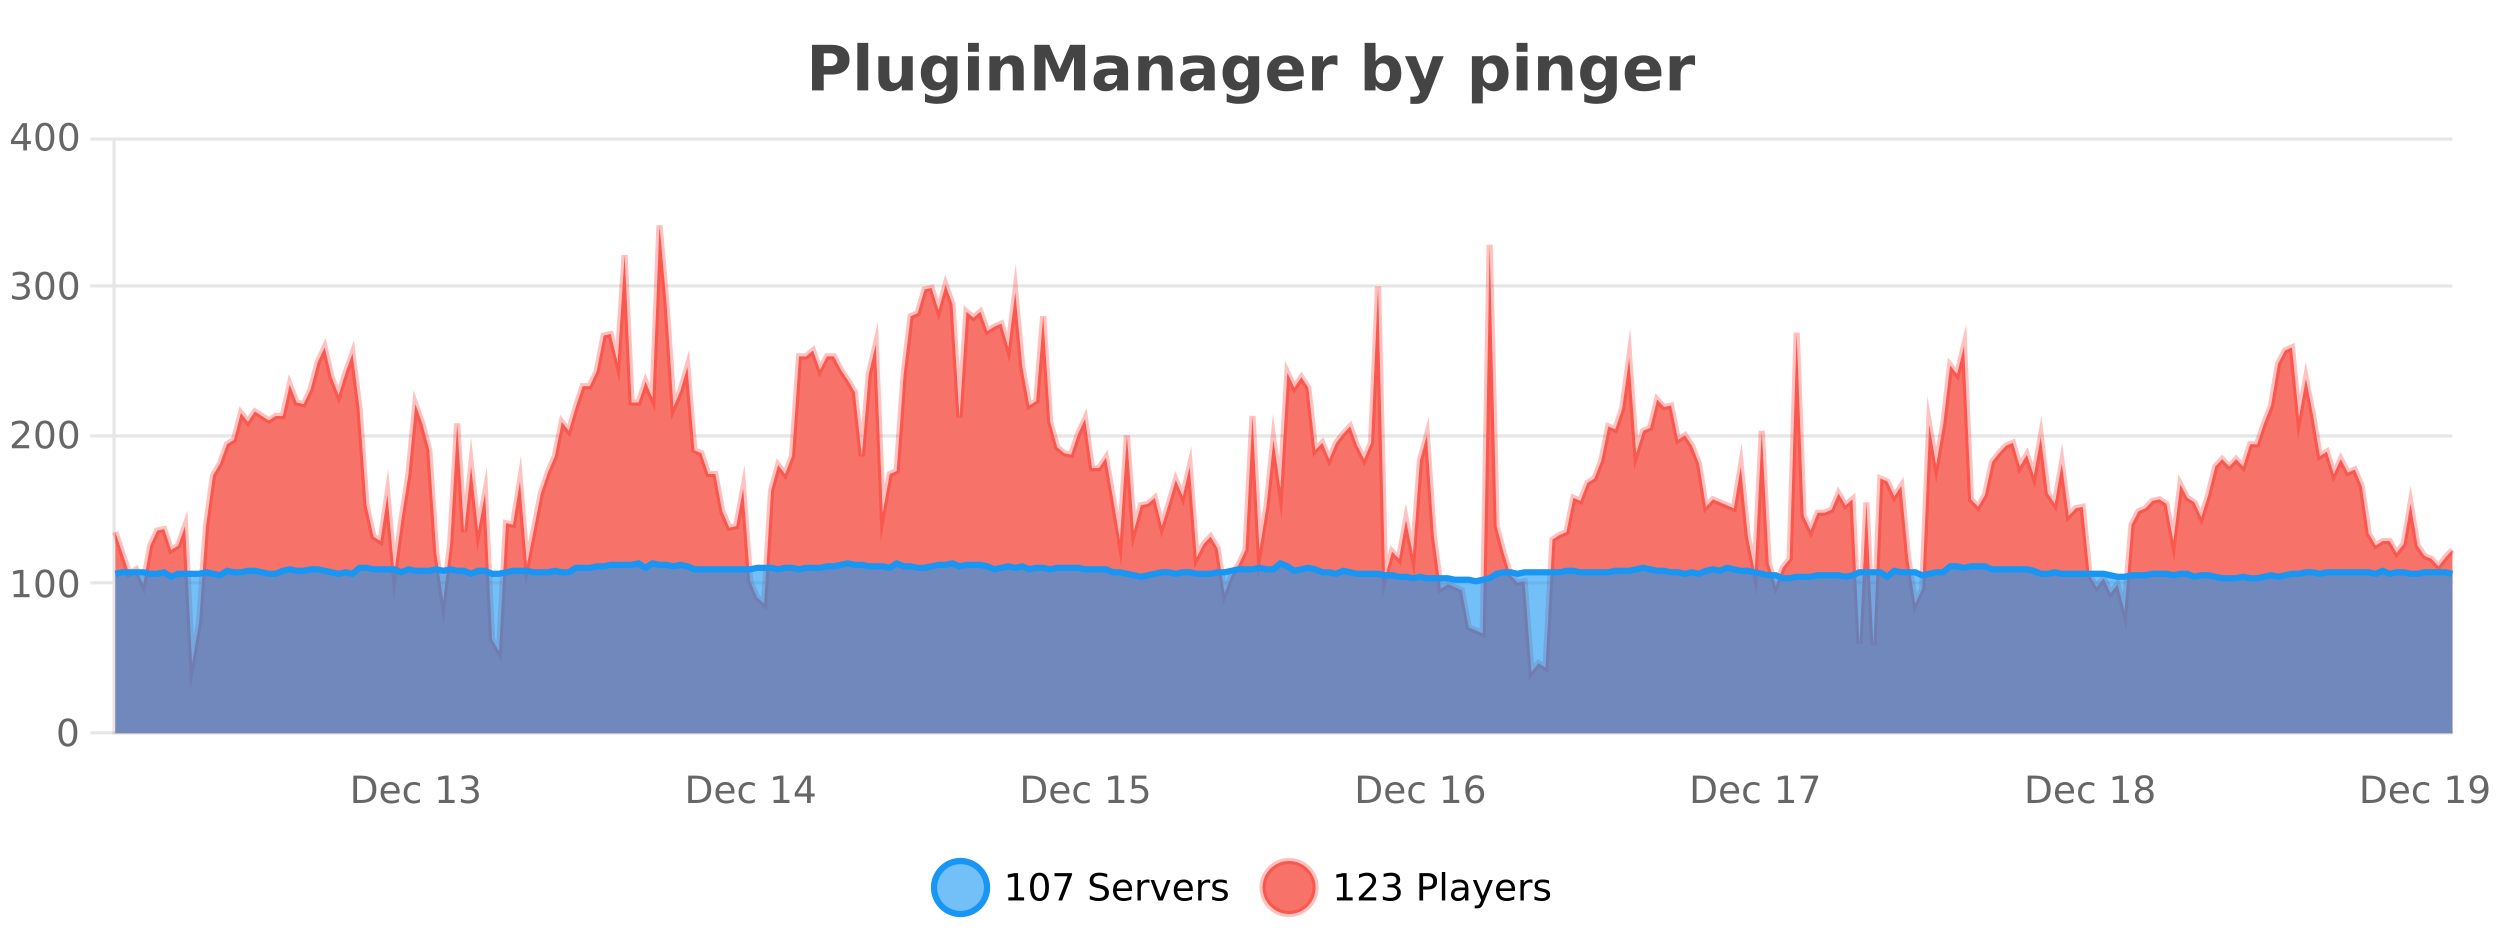 <?xml version="1.0" encoding="UTF-8"?>
<svg xmlns="http://www.w3.org/2000/svg" xmlns:xlink="http://www.w3.org/1999/xlink" width="800pt" height="300pt" viewBox="0 0 800 300" version="1.1">
<defs>
<clipPath id="clip1">
  <path d="M 270 263 L 345 263 L 345 300 L 270 300 Z M 270 263 "/>
</clipPath>
<clipPath id="clip2">
  <path d="M 375 263 L 450 263 L 450 300 L 375 300 Z M 375 263 "/>
</clipPath>
<clipPath id="clip3">
  <path d="M 36.906 72 L 784.777 72 L 784.777 234.602 L 36.906 234.602 Z M 36.906 72 "/>
</clipPath>
<clipPath id="clip4">
  <path d="M 35.906 43 L 785.781 43 L 785.781 235.602 L 35.906 235.602 Z M 35.906 43 "/>
</clipPath>
<clipPath id="clip5">
  <path d="M 36.906 180 L 784.777 180 L 784.777 234.602 L 36.906 234.602 Z M 36.906 180 "/>
</clipPath>
<clipPath id="clip6">
  <path d="M 35.906 151 L 785.781 151 L 785.781 215 L 35.906 215 Z M 35.906 151 "/>
</clipPath>
</defs>
<g id="surface2422146">
<rect x="0" y="0" width="800" height="300" style="fill:rgb(100%,100%,100%);fill-opacity:1;stroke:none;"/>
<path style="fill:none;stroke-width:1;stroke-linecap:butt;stroke-linejoin:miter;stroke:rgb(0%,0%,0%);stroke-opacity:0.098;stroke-miterlimit:10;" d="M 37 234.5 L 784.777 234.5 "/>
<path style="fill:none;stroke-width:1;stroke-linecap:butt;stroke-linejoin:miter;stroke:rgb(0%,0%,0%);stroke-opacity:0.098;stroke-miterlimit:10;" d="M 28.906 234.5 L 36 234.5 "/>
<path style="fill:none;stroke-width:1;stroke-linecap:butt;stroke-linejoin:miter;stroke:rgb(0%,0%,0%);stroke-opacity:0.098;stroke-miterlimit:10;" d="M 37 186.5 L 784.777 186.5 "/>
<path style="fill:none;stroke-width:1;stroke-linecap:butt;stroke-linejoin:miter;stroke:rgb(0%,0%,0%);stroke-opacity:0.098;stroke-miterlimit:10;" d="M 28.906 186.5 L 36 186.5 "/>
<path style="fill:none;stroke-width:1;stroke-linecap:butt;stroke-linejoin:miter;stroke:rgb(0%,0%,0%);stroke-opacity:0.098;stroke-miterlimit:10;" d="M 37 139.5 L 784.777 139.5 "/>
<path style="fill:none;stroke-width:1;stroke-linecap:butt;stroke-linejoin:miter;stroke:rgb(0%,0%,0%);stroke-opacity:0.098;stroke-miterlimit:10;" d="M 28.906 139.5 L 36 139.5 "/>
<path style="fill:none;stroke-width:1;stroke-linecap:butt;stroke-linejoin:miter;stroke:rgb(0%,0%,0%);stroke-opacity:0.098;stroke-miterlimit:10;" d="M 37 91.5 L 784.777 91.5 "/>
<path style="fill:none;stroke-width:1;stroke-linecap:butt;stroke-linejoin:miter;stroke:rgb(0%,0%,0%);stroke-opacity:0.098;stroke-miterlimit:10;" d="M 28.906 91.5 L 36 91.5 "/>
<path style="fill:none;stroke-width:1;stroke-linecap:butt;stroke-linejoin:miter;stroke:rgb(0%,0%,0%);stroke-opacity:0.098;stroke-miterlimit:10;" d="M 37 44.5 L 784.777 44.5 "/>
<path style="fill:none;stroke-width:1;stroke-linecap:butt;stroke-linejoin:miter;stroke:rgb(0%,0%,0%);stroke-opacity:0.098;stroke-miterlimit:10;" d="M 28.906 44.5 L 36 44.5 "/>
<path style=" stroke:none;fill-rule:nonzero;fill:rgb(9.02%,58.824%,95.294%);fill-opacity:0.6;" d="M 315.852 284 C 315.852 288.688 312.055 292.484 307.367 292.484 C 302.684 292.484 298.883 288.688 298.883 284 C 298.883 279.312 302.684 275.516 307.367 275.516 C 312.055 275.516 315.852 279.312 315.852 284 Z M 315.852 284 "/>
<g clip-path="url(#clip1)" clip-rule="nonzero">
<path style="fill:none;stroke-width:2;stroke-linecap:butt;stroke-linejoin:miter;stroke:rgb(9.02%,58.824%,95.294%);stroke-opacity:1;stroke-miterlimit:10;" d="M 315.852 284 C 315.852 288.688 312.055 292.484 307.367 292.484 C 302.684 292.484 298.883 288.688 298.883 284 C 298.883 279.312 302.684 275.516 307.367 275.516 C 312.055 275.516 315.852 279.312 315.852 284 Z M 315.852 284 "/>
</g>
<path style=" stroke:none;fill-rule:nonzero;fill:rgb(0%,0%,0%);fill-opacity:1;" d="M 322.664 287.156 L 324.602 287.156 L 324.602 280.484 L 322.492 280.906 L 322.492 279.828 L 324.586 279.406 L 325.773 279.406 L 325.773 287.156 L 327.711 287.156 L 327.711 288.156 L 322.664 288.156 Z M 332.629 280.188 C 332.023 280.188 331.566 280.492 331.254 281.094 C 330.949 281.688 330.801 282.59 330.801 283.797 C 330.801 284.996 330.949 285.898 331.254 286.5 C 331.566 287.094 332.023 287.391 332.629 287.391 C 333.242 287.391 333.699 287.094 334.004 286.5 C 334.316 285.898 334.473 284.996 334.473 283.797 C 334.473 282.59 334.316 281.688 334.004 281.094 C 333.699 280.492 333.242 280.188 332.629 280.188 Z M 332.629 279.25 C 333.605 279.25 334.355 279.641 334.879 280.422 C 335.398 281.195 335.66 282.32 335.66 283.797 C 335.66 285.266 335.398 286.391 334.879 287.172 C 334.355 287.945 333.605 288.328 332.629 288.328 C 331.648 288.328 330.898 287.945 330.379 287.172 C 329.867 286.391 329.613 285.266 329.613 283.797 C 329.613 282.32 329.867 281.195 330.379 280.422 C 330.898 279.641 331.648 279.25 332.629 279.25 Z M 337.438 279.406 L 343.062 279.406 L 343.062 279.906 L 339.891 288.156 L 338.656 288.156 L 341.641 280.406 L 337.438 280.406 Z M 354.32 279.688 L 354.32 280.844 C 353.871 280.637 353.445 280.48 353.039 280.375 C 352.641 280.262 352.262 280.203 351.898 280.203 C 351.25 280.203 350.75 280.328 350.398 280.578 C 350.055 280.828 349.883 281.188 349.883 281.656 C 349.883 282.043 349.996 282.336 350.227 282.531 C 350.453 282.73 350.898 282.887 351.555 283 L 352.258 283.156 C 353.141 283.324 353.793 283.621 354.211 284.047 C 354.637 284.465 354.852 285.027 354.852 285.734 C 354.852 286.59 354.562 287.234 353.992 287.672 C 353.43 288.109 352.594 288.328 351.492 288.328 C 351.086 288.328 350.648 288.281 350.18 288.188 C 349.711 288.094 349.227 287.953 348.727 287.766 L 348.727 286.547 C 349.203 286.82 349.672 287.023 350.133 287.156 C 350.602 287.293 351.055 287.359 351.492 287.359 C 352.168 287.359 352.688 287.23 353.055 286.969 C 353.43 286.699 353.617 286.32 353.617 285.828 C 353.617 285.402 353.48 285.07 353.211 284.828 C 352.949 284.578 352.516 284.398 351.914 284.281 L 351.195 284.141 C 350.309 283.965 349.668 283.688 349.273 283.312 C 348.887 282.938 348.695 282.418 348.695 281.75 C 348.695 280.969 348.965 280.359 349.508 279.922 C 350.047 279.477 350.797 279.25 351.758 279.25 C 352.172 279.25 352.59 279.289 353.008 279.359 C 353.434 279.434 353.871 279.543 354.32 279.688 Z M 362.266 284.609 L 362.266 285.125 L 357.297 285.125 C 357.348 285.875 357.57 286.445 357.969 286.828 C 358.375 287.215 358.93 287.406 359.641 287.406 C 360.055 287.406 360.457 287.359 360.844 287.266 C 361.238 287.164 361.629 287.008 362.016 286.797 L 362.016 287.828 C 361.617 287.984 361.219 288.105 360.812 288.188 C 360.406 288.281 359.992 288.328 359.578 288.328 C 358.535 288.328 357.707 288.027 357.094 287.422 C 356.477 286.809 356.172 285.98 356.172 284.938 C 356.172 283.867 356.461 283.016 357.047 282.391 C 357.629 281.758 358.41 281.438 359.391 281.438 C 360.273 281.438 360.973 281.727 361.484 282.297 C 362.004 282.859 362.266 283.633 362.266 284.609 Z M 361.188 284.281 C 361.176 283.699 361.008 283.23 360.688 282.875 C 360.363 282.523 359.938 282.344 359.406 282.344 C 358.801 282.344 358.316 282.516 357.953 282.859 C 357.598 283.203 357.395 283.684 357.344 284.297 Z M 367.836 282.594 C 367.711 282.531 367.574 282.484 367.43 282.453 C 367.293 282.414 367.137 282.391 366.961 282.391 C 366.355 282.391 365.887 282.59 365.555 282.984 C 365.23 283.383 365.07 283.953 365.07 284.703 L 365.07 288.156 L 363.992 288.156 L 363.992 281.594 L 365.07 281.594 L 365.07 282.609 C 365.297 282.215 365.594 281.922 365.961 281.734 C 366.324 281.539 366.766 281.438 367.289 281.438 C 367.359 281.438 367.438 281.445 367.523 281.453 C 367.617 281.465 367.715 281.48 367.82 281.5 Z M 368.195 281.594 L 369.336 281.594 L 371.383 287.094 L 373.445 281.594 L 374.586 281.594 L 372.117 288.156 L 370.648 288.156 Z M 381.688 284.609 L 381.688 285.125 L 376.719 285.125 C 376.77 285.875 376.992 286.445 377.391 286.828 C 377.797 287.215 378.352 287.406 379.062 287.406 C 379.477 287.406 379.879 287.359 380.266 287.266 C 380.66 287.164 381.051 287.008 381.438 286.797 L 381.438 287.828 C 381.039 287.984 380.641 288.105 380.234 288.188 C 379.828 288.281 379.414 288.328 379 288.328 C 377.957 288.328 377.129 288.027 376.516 287.422 C 375.898 286.809 375.594 285.98 375.594 284.938 C 375.594 283.867 375.883 283.016 376.469 282.391 C 377.051 281.758 377.832 281.438 378.812 281.438 C 379.695 281.438 380.395 281.727 380.906 282.297 C 381.426 282.859 381.688 283.633 381.688 284.609 Z M 380.609 284.281 C 380.598 283.699 380.43 283.23 380.109 282.875 C 379.785 282.523 379.359 282.344 378.828 282.344 C 378.223 282.344 377.738 282.516 377.375 282.859 C 377.02 283.203 376.816 283.684 376.766 284.297 Z M 387.258 282.594 C 387.133 282.531 386.996 282.484 386.852 282.453 C 386.715 282.414 386.559 282.391 386.383 282.391 C 385.777 282.391 385.309 282.59 384.977 282.984 C 384.652 283.383 384.492 283.953 384.492 284.703 L 384.492 288.156 L 383.414 288.156 L 383.414 281.594 L 384.492 281.594 L 384.492 282.609 C 384.719 282.215 385.016 281.922 385.383 281.734 C 385.746 281.539 386.188 281.438 386.711 281.438 C 386.781 281.438 386.859 281.445 386.945 281.453 C 387.039 281.465 387.137 281.48 387.242 281.5 Z M 392.562 281.781 L 392.562 282.812 C 392.258 282.656 391.941 282.543 391.609 282.469 C 391.285 282.387 390.945 282.344 390.594 282.344 C 390.062 282.344 389.66 282.43 389.391 282.594 C 389.117 282.75 388.984 282.996 388.984 283.328 C 388.984 283.578 389.078 283.777 389.266 283.922 C 389.461 284.059 389.852 284.188 390.438 284.312 L 390.797 284.406 C 391.566 284.562 392.113 284.793 392.438 285.094 C 392.758 285.398 392.922 285.812 392.922 286.344 C 392.922 286.961 392.676 287.445 392.188 287.797 C 391.707 288.152 391.047 288.328 390.203 288.328 C 389.848 288.328 389.477 288.289 389.094 288.219 C 388.719 288.156 388.32 288.059 387.906 287.922 L 387.906 286.797 C 388.301 287.008 388.691 287.164 389.078 287.266 C 389.461 287.371 389.848 287.422 390.234 287.422 C 390.734 287.422 391.117 287.34 391.391 287.172 C 391.672 286.996 391.812 286.746 391.812 286.422 C 391.812 286.133 391.711 285.906 391.516 285.75 C 391.316 285.594 390.883 285.445 390.219 285.297 L 389.844 285.219 C 389.176 285.074 388.691 284.855 388.391 284.562 C 388.098 284.273 387.953 283.875 387.953 283.375 C 387.953 282.75 388.172 282.273 388.609 281.938 C 389.047 281.605 389.664 281.438 390.469 281.438 C 390.863 281.438 391.238 281.469 391.594 281.531 C 391.945 281.586 392.27 281.668 392.562 281.781 Z M 317.367 277.016 "/>
<path style=" stroke:none;fill-rule:nonzero;fill:rgb(96.863%,44.706%,40.784%);fill-opacity:1;" d="M 420.988 284 C 420.988 288.688 417.191 292.484 412.504 292.484 C 407.82 292.484 404.02 288.688 404.02 284 C 404.02 279.312 407.82 275.516 412.504 275.516 C 417.191 275.516 420.988 279.312 420.988 284 Z M 420.988 284 "/>
<g clip-path="url(#clip2)" clip-rule="nonzero">
<path style="fill:none;stroke-width:2;stroke-linecap:butt;stroke-linejoin:miter;stroke:rgb(100%,4.706%,0%);stroke-opacity:0.247;stroke-miterlimit:10;" d="M 420.988 284 C 420.988 288.688 417.191 292.484 412.504 292.484 C 407.82 292.484 404.02 288.688 404.02 284 C 404.02 279.312 407.82 275.516 412.504 275.516 C 417.191 275.516 420.988 279.312 420.988 284 Z M 420.988 284 "/>
</g>
<path style=" stroke:none;fill-rule:nonzero;fill:rgb(0%,0%,0%);fill-opacity:1;" d="M 427.805 287.156 L 429.742 287.156 L 429.742 280.484 L 427.633 280.906 L 427.633 279.828 L 429.727 279.406 L 430.914 279.406 L 430.914 287.156 L 432.852 287.156 L 432.852 288.156 L 427.805 288.156 Z M 436.25 287.156 L 440.391 287.156 L 440.391 288.156 L 434.828 288.156 L 434.828 287.156 C 435.273 286.699 435.883 286.078 436.656 285.297 C 437.438 284.508 437.926 283.996 438.125 283.766 C 438.508 283.352 438.773 282.996 438.922 282.703 C 439.078 282.402 439.156 282.109 439.156 281.828 C 439.156 281.359 438.988 280.98 438.656 280.688 C 438.332 280.398 437.91 280.25 437.391 280.25 C 437.016 280.25 436.617 280.312 436.203 280.438 C 435.797 280.562 435.359 280.762 434.891 281.031 L 434.891 279.828 C 435.367 279.641 435.812 279.5 436.219 279.406 C 436.633 279.305 437.016 279.25 437.359 279.25 C 438.266 279.25 438.988 279.48 439.531 279.938 C 440.07 280.387 440.344 280.992 440.344 281.75 C 440.344 282.105 440.273 282.445 440.141 282.766 C 440.004 283.09 439.758 283.469 439.406 283.906 C 439.301 284.023 438.988 284.352 438.469 284.891 C 437.945 285.434 437.207 286.188 436.25 287.156 Z M 446.461 283.438 C 447.023 283.562 447.461 283.82 447.773 284.203 C 448.094 284.578 448.258 285.047 448.258 285.609 C 448.258 286.477 447.961 287.148 447.367 287.625 C 446.773 288.094 445.93 288.328 444.836 288.328 C 444.469 288.328 444.09 288.289 443.695 288.219 C 443.309 288.148 442.914 288.039 442.508 287.891 L 442.508 286.75 C 442.828 286.938 443.184 287.086 443.57 287.188 C 443.965 287.281 444.375 287.328 444.805 287.328 C 445.543 287.328 446.105 287.184 446.492 286.891 C 446.887 286.602 447.086 286.172 447.086 285.609 C 447.086 285.102 446.902 284.699 446.539 284.406 C 446.172 284.117 445.672 283.969 445.039 283.969 L 444.008 283.969 L 444.008 283 L 445.086 283 C 445.656 283 446.102 282.887 446.414 282.656 C 446.727 282.418 446.883 282.078 446.883 281.641 C 446.883 281.195 446.719 280.852 446.398 280.609 C 446.086 280.371 445.633 280.25 445.039 280.25 C 444.703 280.25 444.352 280.289 443.977 280.359 C 443.609 280.422 443.203 280.527 442.758 280.672 L 442.758 279.625 C 443.215 279.5 443.637 279.406 444.023 279.344 C 444.418 279.281 444.789 279.25 445.133 279.25 C 446.039 279.25 446.75 279.453 447.273 279.859 C 447.793 280.266 448.055 280.82 448.055 281.516 C 448.055 282.008 447.914 282.418 447.633 282.75 C 447.359 283.086 446.969 283.312 446.461 283.438 Z M 455.398 280.375 L 455.398 283.672 L 456.883 283.672 C 457.434 283.672 457.859 283.531 458.164 283.25 C 458.465 282.961 458.617 282.547 458.617 282.016 C 458.617 281.496 458.465 281.094 458.164 280.812 C 457.859 280.523 457.434 280.375 456.883 280.375 Z M 454.211 279.406 L 456.883 279.406 C 457.871 279.406 458.617 279.633 459.117 280.078 C 459.617 280.516 459.867 281.164 459.867 282.016 C 459.867 282.883 459.617 283.539 459.117 283.984 C 458.617 284.422 457.871 284.641 456.883 284.641 L 455.398 284.641 L 455.398 288.156 L 454.211 288.156 Z M 461.398 279.031 L 462.477 279.031 L 462.477 288.156 L 461.398 288.156 Z M 467.719 284.859 C 466.852 284.859 466.25 284.961 465.906 285.156 C 465.57 285.355 465.406 285.695 465.406 286.172 C 465.406 286.559 465.531 286.867 465.781 287.094 C 466.039 287.312 466.383 287.422 466.812 287.422 C 467.414 287.422 467.895 287.215 468.25 286.797 C 468.613 286.371 468.797 285.805 468.797 285.094 L 468.797 284.859 Z M 469.875 284.406 L 469.875 288.156 L 468.797 288.156 L 468.797 287.156 C 468.547 287.555 468.238 287.852 467.875 288.047 C 467.508 288.234 467.062 288.328 466.531 288.328 C 465.852 288.328 465.316 288.141 464.922 287.766 C 464.523 287.383 464.328 286.875 464.328 286.25 C 464.328 285.512 464.57 284.953 465.062 284.578 C 465.562 284.203 466.301 284.016 467.281 284.016 L 468.797 284.016 L 468.797 283.906 C 468.797 283.406 468.629 283.023 468.297 282.75 C 467.973 282.48 467.52 282.344 466.938 282.344 C 466.562 282.344 466.191 282.391 465.828 282.484 C 465.473 282.578 465.133 282.715 464.812 282.891 L 464.812 281.891 C 465.207 281.734 465.586 281.621 465.953 281.547 C 466.328 281.477 466.691 281.438 467.047 281.438 C 467.992 281.438 468.703 281.684 469.172 282.172 C 469.641 282.664 469.875 283.406 469.875 284.406 Z M 474.82 288.766 C 474.516 289.547 474.219 290.055 473.93 290.297 C 473.637 290.535 473.25 290.656 472.773 290.656 L 471.914 290.656 L 471.914 289.75 L 472.539 289.75 C 472.84 289.75 473.07 289.676 473.227 289.531 C 473.391 289.395 473.574 289.066 473.773 288.547 L 473.977 288.047 L 471.32 281.594 L 472.461 281.594 L 474.508 286.719 L 476.57 281.594 L 477.711 281.594 Z M 484.812 284.609 L 484.812 285.125 L 479.844 285.125 C 479.895 285.875 480.117 286.445 480.516 286.828 C 480.922 287.215 481.477 287.406 482.188 287.406 C 482.602 287.406 483.004 287.359 483.391 287.266 C 483.785 287.164 484.176 287.008 484.562 286.797 L 484.562 287.828 C 484.164 287.984 483.766 288.105 483.359 288.188 C 482.953 288.281 482.539 288.328 482.125 288.328 C 481.082 288.328 480.254 288.027 479.641 287.422 C 479.023 286.809 478.719 285.98 478.719 284.938 C 478.719 283.867 479.008 283.016 479.594 282.391 C 480.176 281.758 480.957 281.438 481.938 281.438 C 482.82 281.438 483.52 281.727 484.031 282.297 C 484.551 282.859 484.812 283.633 484.812 284.609 Z M 483.734 284.281 C 483.723 283.699 483.555 283.23 483.234 282.875 C 482.91 282.523 482.484 282.344 481.953 282.344 C 481.348 282.344 480.863 282.516 480.5 282.859 C 480.145 283.203 479.941 283.684 479.891 284.297 Z M 490.383 282.594 C 490.258 282.531 490.121 282.484 489.977 282.453 C 489.84 282.414 489.684 282.391 489.508 282.391 C 488.902 282.391 488.434 282.59 488.102 282.984 C 487.777 283.383 487.617 283.953 487.617 284.703 L 487.617 288.156 L 486.539 288.156 L 486.539 281.594 L 487.617 281.594 L 487.617 282.609 C 487.844 282.215 488.141 281.922 488.508 281.734 C 488.871 281.539 489.312 281.438 489.836 281.438 C 489.906 281.438 489.984 281.445 490.07 281.453 C 490.164 281.465 490.262 281.48 490.367 281.5 Z M 495.691 281.781 L 495.691 282.812 C 495.387 282.656 495.07 282.543 494.738 282.469 C 494.414 282.387 494.074 282.344 493.723 282.344 C 493.191 282.344 492.789 282.43 492.52 282.594 C 492.246 282.75 492.113 282.996 492.113 283.328 C 492.113 283.578 492.207 283.777 492.395 283.922 C 492.59 284.059 492.98 284.188 493.566 284.312 L 493.926 284.406 C 494.695 284.562 495.242 284.793 495.566 285.094 C 495.887 285.398 496.051 285.812 496.051 286.344 C 496.051 286.961 495.805 287.445 495.316 287.797 C 494.836 288.152 494.176 288.328 493.332 288.328 C 492.977 288.328 492.605 288.289 492.223 288.219 C 491.848 288.156 491.449 288.059 491.035 287.922 L 491.035 286.797 C 491.43 287.008 491.82 287.164 492.207 287.266 C 492.59 287.371 492.977 287.422 493.363 287.422 C 493.863 287.422 494.246 287.34 494.52 287.172 C 494.801 286.996 494.941 286.746 494.941 286.422 C 494.941 286.133 494.84 285.906 494.645 285.75 C 494.445 285.594 494.012 285.445 493.348 285.297 L 492.973 285.219 C 492.305 285.074 491.82 284.855 491.52 284.562 C 491.227 284.273 491.082 283.875 491.082 283.375 C 491.082 282.75 491.301 282.273 491.738 281.938 C 492.176 281.605 492.793 281.438 493.598 281.438 C 493.992 281.438 494.367 281.469 494.723 281.531 C 495.074 281.586 495.398 281.668 495.691 281.781 Z M 422.504 277.016 "/>
<path style=" stroke:none;fill-rule:nonzero;fill:rgb(26.667%,26.667%,26.667%);fill-opacity:1;" d="M 259.844 14.344 L 266.078 14.344 C 267.93 14.344 269.352 14.758 270.344 15.578 C 271.344 16.402 271.844 17.574 271.844 19.094 C 271.844 20.625 271.344 21.805 270.344 22.625 C 269.352 23.449 267.93 23.859 266.078 23.859 L 263.594 23.859 L 263.594 28.922 L 259.844 28.922 Z M 263.594 17.062 L 263.594 21.141 L 265.672 21.141 C 266.398 21.141 266.961 20.965 267.359 20.609 C 267.766 20.258 267.969 19.75 267.969 19.094 C 267.969 18.449 267.766 17.949 267.359 17.594 C 266.961 17.242 266.398 17.062 265.672 17.062 Z M 274.344 13.719 L 277.828 13.719 L 277.828 28.922 L 274.344 28.922 Z M 281.078 24.656 L 281.078 17.984 L 284.594 17.984 L 284.594 19.078 C 284.594 19.672 284.586 20.418 284.578 21.312 C 284.578 22.211 284.578 22.805 284.578 23.094 C 284.578 23.98 284.598 24.617 284.641 25 C 284.691 25.387 284.77 25.668 284.875 25.844 C 285.02 26.074 285.207 26.25 285.438 26.375 C 285.664 26.5 285.93 26.562 286.234 26.562 C 286.961 26.562 287.535 26.281 287.953 25.719 C 288.367 25.156 288.578 24.383 288.578 23.391 L 288.578 17.984 L 292.078 17.984 L 292.078 28.922 L 288.578 28.922 L 288.578 27.344 C 288.047 27.98 287.484 28.449 286.891 28.75 C 286.305 29.051 285.66 29.203 284.953 29.203 C 283.691 29.203 282.727 28.82 282.062 28.047 C 281.406 27.266 281.078 26.137 281.078 24.656 Z M 302.875 27.062 C 302.395 27.699 301.863 28.168 301.281 28.469 C 300.695 28.773 300.023 28.922 299.266 28.922 C 297.93 28.922 296.828 28.398 295.953 27.344 C 295.086 26.293 294.656 24.953 294.656 23.328 C 294.656 21.695 295.086 20.355 295.953 19.312 C 296.828 18.262 297.93 17.734 299.266 17.734 C 300.023 17.734 300.695 17.887 301.281 18.188 C 301.863 18.492 302.395 18.965 302.875 19.609 L 302.875 17.984 L 306.391 17.984 L 306.391 27.812 C 306.391 29.57 305.832 30.914 304.719 31.844 C 303.613 32.77 302.004 33.234 299.891 33.234 C 299.211 33.234 298.551 33.18 297.906 33.078 C 297.27 32.973 296.629 32.816 295.984 32.609 L 295.984 29.875 C 296.598 30.227 297.195 30.488 297.781 30.656 C 298.363 30.832 298.953 30.922 299.547 30.922 C 300.691 30.922 301.531 30.672 302.062 30.172 C 302.602 29.672 302.875 28.887 302.875 27.812 Z M 300.562 20.266 C 299.844 20.266 299.281 20.531 298.875 21.062 C 298.469 21.594 298.266 22.352 298.266 23.328 C 298.266 24.328 298.457 25.09 298.844 25.609 C 299.238 26.121 299.812 26.375 300.562 26.375 C 301.289 26.375 301.859 26.109 302.266 25.578 C 302.672 25.047 302.875 24.297 302.875 23.328 C 302.875 22.352 302.672 21.594 302.266 21.062 C 301.859 20.531 301.289 20.266 300.562 20.266 Z M 309.758 17.984 L 313.242 17.984 L 313.242 28.922 L 309.758 28.922 Z M 309.758 13.719 L 313.242 13.719 L 313.242 16.578 L 309.758 16.578 Z M 327.594 22.266 L 327.594 28.922 L 324.078 28.922 L 324.078 23.828 C 324.078 22.883 324.055 22.23 324.016 21.875 C 323.973 21.512 323.898 21.246 323.797 21.078 C 323.66 20.852 323.473 20.672 323.234 20.547 C 323.004 20.422 322.738 20.359 322.438 20.359 C 321.707 20.359 321.133 20.641 320.719 21.203 C 320.301 21.766 320.094 22.547 320.094 23.547 L 320.094 28.922 L 316.609 28.922 L 316.609 17.984 L 320.094 17.984 L 320.094 19.578 C 320.625 18.945 321.188 18.477 321.781 18.172 C 322.375 17.871 323.023 17.719 323.734 17.719 C 325.004 17.719 325.961 18.109 326.609 18.891 C 327.266 19.664 327.594 20.789 327.594 22.266 Z M 331.008 14.344 L 335.789 14.344 L 339.102 22.141 L 342.445 14.344 L 347.227 14.344 L 347.227 28.922 L 343.664 28.922 L 343.664 18.25 L 340.305 26.125 L 337.93 26.125 L 334.57 18.25 L 334.57 28.922 L 331.008 28.922 Z M 355.641 24 C 354.91 24 354.363 24.125 354 24.375 C 353.633 24.617 353.453 24.98 353.453 25.469 C 353.453 25.906 353.598 26.25 353.891 26.5 C 354.191 26.75 354.602 26.875 355.125 26.875 C 355.781 26.875 356.332 26.641 356.781 26.172 C 357.238 25.703 357.469 25.117 357.469 24.406 L 357.469 24 Z M 360.984 22.688 L 360.984 28.922 L 357.469 28.922 L 357.469 27.297 C 357 27.965 356.469 28.449 355.875 28.75 C 355.289 29.051 354.578 29.203 353.734 29.203 C 352.609 29.203 351.691 28.875 350.984 28.219 C 350.273 27.555 349.922 26.695 349.922 25.641 C 349.922 24.359 350.359 23.422 351.234 22.828 C 352.117 22.227 353.508 21.922 355.406 21.922 L 357.469 21.922 L 357.469 21.641 C 357.469 21.09 357.25 20.688 356.812 20.438 C 356.375 20.18 355.691 20.047 354.766 20.047 C 354.016 20.047 353.316 20.125 352.672 20.281 C 352.023 20.43 351.426 20.648 350.875 20.938 L 350.875 18.281 C 351.625 18.094 352.375 17.953 353.125 17.859 C 353.883 17.766 354.645 17.719 355.406 17.719 C 357.375 17.719 358.797 18.109 359.672 18.891 C 360.547 19.664 360.984 20.93 360.984 22.688 Z M 375.234 22.266 L 375.234 28.922 L 371.719 28.922 L 371.719 23.828 C 371.719 22.883 371.695 22.23 371.656 21.875 C 371.613 21.512 371.539 21.246 371.438 21.078 C 371.301 20.852 371.113 20.672 370.875 20.547 C 370.645 20.422 370.379 20.359 370.078 20.359 C 369.348 20.359 368.773 20.641 368.359 21.203 C 367.941 21.766 367.734 22.547 367.734 23.547 L 367.734 28.922 L 364.25 28.922 L 364.25 17.984 L 367.734 17.984 L 367.734 19.578 C 368.266 18.945 368.828 18.477 369.422 18.172 C 370.016 17.871 370.664 17.719 371.375 17.719 C 372.645 17.719 373.602 18.109 374.25 18.891 C 374.906 19.664 375.234 20.789 375.234 22.266 Z M 383.375 24 C 382.645 24 382.098 24.125 381.734 24.375 C 381.367 24.617 381.188 24.98 381.188 25.469 C 381.188 25.906 381.332 26.25 381.625 26.5 C 381.926 26.75 382.336 26.875 382.859 26.875 C 383.516 26.875 384.066 26.641 384.516 26.172 C 384.973 25.703 385.203 25.117 385.203 24.406 L 385.203 24 Z M 388.719 22.688 L 388.719 28.922 L 385.203 28.922 L 385.203 27.297 C 384.734 27.965 384.203 28.449 383.609 28.75 C 383.023 29.051 382.312 29.203 381.469 29.203 C 380.344 29.203 379.426 28.875 378.719 28.219 C 378.008 27.555 377.656 26.695 377.656 25.641 C 377.656 24.359 378.094 23.422 378.969 22.828 C 379.852 22.227 381.242 21.922 383.141 21.922 L 385.203 21.922 L 385.203 21.641 C 385.203 21.09 384.984 20.688 384.547 20.438 C 384.109 20.18 383.426 20.047 382.5 20.047 C 381.75 20.047 381.051 20.125 380.406 20.281 C 379.758 20.43 379.16 20.648 378.609 20.938 L 378.609 18.281 C 379.359 18.094 380.109 17.953 380.859 17.859 C 381.617 17.766 382.379 17.719 383.141 17.719 C 385.109 17.719 386.531 18.109 387.406 18.891 C 388.281 19.664 388.719 20.93 388.719 22.688 Z M 399.422 27.062 C 398.941 27.699 398.41 28.168 397.828 28.469 C 397.242 28.773 396.57 28.922 395.812 28.922 C 394.477 28.922 393.375 28.398 392.5 27.344 C 391.633 26.293 391.203 24.953 391.203 23.328 C 391.203 21.695 391.633 20.355 392.5 19.312 C 393.375 18.262 394.477 17.734 395.812 17.734 C 396.57 17.734 397.242 17.887 397.828 18.188 C 398.41 18.492 398.941 18.965 399.422 19.609 L 399.422 17.984 L 402.938 17.984 L 402.938 27.812 C 402.938 29.57 402.379 30.914 401.266 31.844 C 400.16 32.77 398.551 33.234 396.438 33.234 C 395.758 33.234 395.098 33.18 394.453 33.078 C 393.816 32.973 393.176 32.816 392.531 32.609 L 392.531 29.875 C 393.145 30.227 393.742 30.488 394.328 30.656 C 394.91 30.832 395.5 30.922 396.094 30.922 C 397.238 30.922 398.078 30.672 398.609 30.172 C 399.148 29.672 399.422 28.887 399.422 27.812 Z M 397.109 20.266 C 396.391 20.266 395.828 20.531 395.422 21.062 C 395.016 21.594 394.812 22.352 394.812 23.328 C 394.812 24.328 395.004 25.09 395.391 25.609 C 395.785 26.121 396.359 26.375 397.109 26.375 C 397.836 26.375 398.406 26.109 398.812 25.578 C 399.219 25.047 399.422 24.297 399.422 23.328 C 399.422 22.352 399.219 21.594 398.812 21.062 C 398.406 20.531 397.836 20.266 397.109 20.266 Z M 417.203 23.422 L 417.203 24.422 L 409.031 24.422 C 409.113 25.246 409.41 25.859 409.922 26.266 C 410.43 26.672 411.141 26.875 412.047 26.875 C 412.785 26.875 413.539 26.766 414.312 26.547 C 415.082 26.328 415.875 26 416.688 25.562 L 416.688 28.25 C 415.863 28.562 415.035 28.797 414.203 28.953 C 413.379 29.117 412.555 29.203 411.734 29.203 C 409.754 29.203 408.211 28.703 407.109 27.703 C 406.016 26.695 405.469 25.281 405.469 23.469 C 405.469 21.68 406.004 20.273 407.078 19.25 C 408.16 18.23 409.645 17.719 411.531 17.719 C 413.25 17.719 414.625 18.242 415.656 19.281 C 416.688 20.312 417.203 21.695 417.203 23.422 Z M 413.609 22.266 C 413.609 21.602 413.414 21.062 413.031 20.656 C 412.645 20.25 412.141 20.047 411.516 20.047 C 410.836 20.047 410.285 20.242 409.859 20.625 C 409.441 21 409.18 21.547 409.078 22.266 Z M 427.988 20.969 C 427.676 20.824 427.367 20.719 427.066 20.656 C 426.762 20.586 426.461 20.547 426.16 20.547 C 425.254 20.547 424.555 20.836 424.066 21.406 C 423.586 21.98 423.348 22.805 423.348 23.875 L 423.348 28.922 L 419.863 28.922 L 419.863 17.984 L 423.348 17.984 L 423.348 19.781 C 423.793 19.062 424.309 18.543 424.895 18.219 C 425.477 17.887 426.176 17.719 426.988 17.719 C 427.113 17.719 427.242 17.727 427.379 17.734 C 427.512 17.746 427.711 17.766 427.973 17.797 Z M 442.5 26.672 C 443.25 26.672 443.82 26.402 444.219 25.859 C 444.613 25.309 444.812 24.512 444.812 23.469 C 444.812 22.43 444.613 21.637 444.219 21.094 C 443.82 20.543 443.25 20.266 442.5 20.266 C 441.75 20.266 441.172 20.543 440.766 21.094 C 440.367 21.637 440.172 22.43 440.172 23.469 C 440.172 24.5 440.367 25.293 440.766 25.844 C 441.172 26.398 441.75 26.672 442.5 26.672 Z M 440.172 19.578 C 440.66 18.945 441.195 18.477 441.781 18.172 C 442.363 17.871 443.035 17.719 443.797 17.719 C 445.148 17.719 446.258 18.258 447.125 19.328 C 447.988 20.402 448.422 21.781 448.422 23.469 C 448.422 25.148 447.988 26.523 447.125 27.594 C 446.258 28.668 445.148 29.203 443.797 29.203 C 443.035 29.203 442.363 29.051 441.781 28.75 C 441.195 28.449 440.66 27.98 440.172 27.344 L 440.172 28.922 L 436.688 28.922 L 436.688 13.719 L 440.172 13.719 Z M 449.57 17.984 L 453.055 17.984 L 456.008 25.406 L 458.508 17.984 L 461.992 17.984 L 457.398 29.953 C 456.938 31.172 456.398 32.02 455.773 32.5 C 455.156 32.988 454.352 33.234 453.352 33.234 L 451.32 33.234 L 451.32 30.938 L 452.414 30.938 C 453.008 30.938 453.438 30.844 453.711 30.656 C 453.98 30.469 454.188 30.129 454.336 29.641 L 454.445 29.344 Z M 474.492 27.344 L 474.492 33.078 L 471.008 33.078 L 471.008 17.984 L 474.492 17.984 L 474.492 19.578 C 474.98 18.945 475.516 18.477 476.102 18.172 C 476.684 17.871 477.355 17.719 478.117 17.719 C 479.469 17.719 480.578 18.258 481.445 19.328 C 482.309 20.402 482.742 21.781 482.742 23.469 C 482.742 25.148 482.309 26.523 481.445 27.594 C 480.578 28.668 479.469 29.203 478.117 29.203 C 477.355 29.203 476.684 29.051 476.102 28.75 C 475.516 28.449 474.98 27.98 474.492 27.344 Z M 476.82 20.266 C 476.07 20.266 475.492 20.543 475.086 21.094 C 474.688 21.637 474.492 22.43 474.492 23.469 C 474.492 24.5 474.688 25.293 475.086 25.844 C 475.492 26.398 476.07 26.672 476.82 26.672 C 477.57 26.672 478.141 26.402 478.539 25.859 C 478.934 25.309 479.133 24.512 479.133 23.469 C 479.133 22.43 478.934 21.637 478.539 21.094 C 478.141 20.543 477.57 20.266 476.82 20.266 Z M 485.32 17.984 L 488.805 17.984 L 488.805 28.922 L 485.32 28.922 Z M 485.32 13.719 L 488.805 13.719 L 488.805 16.578 L 485.32 16.578 Z M 503.164 22.266 L 503.164 28.922 L 499.648 28.922 L 499.648 23.828 C 499.648 22.883 499.625 22.23 499.586 21.875 C 499.543 21.512 499.469 21.246 499.367 21.078 C 499.23 20.852 499.043 20.672 498.805 20.547 C 498.574 20.422 498.309 20.359 498.008 20.359 C 497.277 20.359 496.703 20.641 496.289 21.203 C 495.871 21.766 495.664 22.547 495.664 23.547 L 495.664 28.922 L 492.18 28.922 L 492.18 17.984 L 495.664 17.984 L 495.664 19.578 C 496.195 18.945 496.758 18.477 497.352 18.172 C 497.945 17.871 498.594 17.719 499.305 17.719 C 500.574 17.719 501.531 18.109 502.18 18.891 C 502.836 19.664 503.164 20.789 503.164 22.266 Z M 513.852 27.062 C 513.371 27.699 512.84 28.168 512.258 28.469 C 511.672 28.773 511 28.922 510.242 28.922 C 508.906 28.922 507.805 28.398 506.93 27.344 C 506.062 26.293 505.633 24.953 505.633 23.328 C 505.633 21.695 506.062 20.355 506.93 19.312 C 507.805 18.262 508.906 17.734 510.242 17.734 C 511 17.734 511.672 17.887 512.258 18.188 C 512.84 18.492 513.371 18.965 513.852 19.609 L 513.852 17.984 L 517.367 17.984 L 517.367 27.812 C 517.367 29.57 516.809 30.914 515.695 31.844 C 514.59 32.77 512.98 33.234 510.867 33.234 C 510.188 33.234 509.527 33.18 508.883 33.078 C 508.246 32.973 507.605 32.816 506.961 32.609 L 506.961 29.875 C 507.574 30.227 508.172 30.488 508.758 30.656 C 509.34 30.832 509.93 30.922 510.523 30.922 C 511.668 30.922 512.508 30.672 513.039 30.172 C 513.578 29.672 513.852 28.887 513.852 27.812 Z M 511.539 20.266 C 510.82 20.266 510.258 20.531 509.852 21.062 C 509.445 21.594 509.242 22.352 509.242 23.328 C 509.242 24.328 509.434 25.09 509.82 25.609 C 510.215 26.121 510.789 26.375 511.539 26.375 C 512.266 26.375 512.836 26.109 513.242 25.578 C 513.648 25.047 513.852 24.297 513.852 23.328 C 513.852 22.352 513.648 21.594 513.242 21.062 C 512.836 20.531 512.266 20.266 511.539 20.266 Z M 531.641 23.422 L 531.641 24.422 L 523.469 24.422 C 523.551 25.246 523.848 25.859 524.359 26.266 C 524.867 26.672 525.578 26.875 526.484 26.875 C 527.223 26.875 527.977 26.766 528.75 26.547 C 529.52 26.328 530.312 26 531.125 25.562 L 531.125 28.25 C 530.301 28.562 529.473 28.797 528.641 28.953 C 527.816 29.117 526.992 29.203 526.172 29.203 C 524.191 29.203 522.648 28.703 521.547 27.703 C 520.453 26.695 519.906 25.281 519.906 23.469 C 519.906 21.68 520.441 20.273 521.516 19.25 C 522.598 18.23 524.082 17.719 525.969 17.719 C 527.688 17.719 529.062 18.242 530.094 19.281 C 531.125 20.312 531.641 21.695 531.641 23.422 Z M 528.047 22.266 C 528.047 21.602 527.852 21.062 527.469 20.656 C 527.082 20.25 526.578 20.047 525.953 20.047 C 525.273 20.047 524.723 20.242 524.297 20.625 C 523.879 21 523.617 21.547 523.516 22.266 Z M 542.422 20.969 C 542.109 20.824 541.801 20.719 541.5 20.656 C 541.195 20.586 540.895 20.547 540.594 20.547 C 539.688 20.547 538.988 20.836 538.5 21.406 C 538.02 21.98 537.781 22.805 537.781 23.875 L 537.781 28.922 L 534.297 28.922 L 534.297 17.984 L 537.781 17.984 L 537.781 19.781 C 538.227 19.062 538.742 18.543 539.328 18.219 C 539.91 17.887 540.609 17.719 541.422 17.719 C 541.547 17.719 541.676 17.727 541.812 17.734 C 541.945 17.746 542.145 17.766 542.406 17.797 Z M 258 10.359 "/>
<path style="fill:none;stroke-width:1;stroke-linecap:butt;stroke-linejoin:miter;stroke:rgb(0%,0%,0%);stroke-opacity:0.098;stroke-miterlimit:10;" d="M 36 234.5 L 785 234.5 "/>
<path style=" stroke:none;fill-rule:nonzero;fill:rgb(40%,40%,40%);fill-opacity:1;" d="M 114.258 249.172 L 114.258 255.984 L 115.695 255.984 C 116.902 255.984 117.781 255.715 118.336 255.172 C 118.898 254.621 119.18 253.75 119.18 252.562 C 119.18 251.398 118.898 250.543 118.336 250 C 117.781 249.449 116.902 249.172 115.695 249.172 Z M 113.07 248.203 L 115.508 248.203 C 117.203 248.203 118.449 248.559 119.242 249.266 C 120.031 249.965 120.43 251.062 120.43 252.562 C 120.43 254.074 120.027 255.184 119.227 255.891 C 118.434 256.602 117.195 256.953 115.508 256.953 L 113.07 256.953 Z M 127.891 253.406 L 127.891 253.922 L 122.922 253.922 C 122.973 254.672 123.195 255.242 123.594 255.625 C 124 256.012 124.555 256.203 125.266 256.203 C 125.68 256.203 126.082 256.156 126.469 256.062 C 126.863 255.961 127.254 255.805 127.641 255.594 L 127.641 256.625 C 127.242 256.781 126.844 256.902 126.438 256.984 C 126.031 257.078 125.617 257.125 125.203 257.125 C 124.16 257.125 123.332 256.824 122.719 256.219 C 122.102 255.605 121.797 254.777 121.797 253.734 C 121.797 252.664 122.086 251.812 122.672 251.188 C 123.254 250.555 124.035 250.234 125.016 250.234 C 125.898 250.234 126.598 250.523 127.109 251.094 C 127.629 251.656 127.891 252.43 127.891 253.406 Z M 126.812 253.078 C 126.801 252.496 126.633 252.027 126.312 251.672 C 125.988 251.32 125.562 251.141 125.031 251.141 C 124.426 251.141 123.941 251.312 123.578 251.656 C 123.223 252 123.02 252.48 122.969 253.094 Z M 134.383 250.641 L 134.383 251.656 C 134.07 251.48 133.762 251.352 133.461 251.266 C 133.156 251.184 132.852 251.141 132.539 251.141 C 131.828 251.141 131.281 251.367 130.898 251.812 C 130.512 252.25 130.32 252.871 130.32 253.672 C 130.32 254.477 130.512 255.102 130.898 255.547 C 131.281 255.984 131.828 256.203 132.539 256.203 C 132.852 256.203 133.156 256.164 133.461 256.078 C 133.762 255.996 134.07 255.871 134.383 255.703 L 134.383 256.703 C 134.078 256.84 133.766 256.945 133.445 257.016 C 133.121 257.086 132.777 257.125 132.414 257.125 C 131.422 257.125 130.637 256.82 130.055 256.203 C 129.469 255.578 129.18 254.734 129.18 253.672 C 129.18 252.609 129.469 251.773 130.055 251.156 C 130.648 250.543 131.461 250.234 132.492 250.234 C 132.812 250.234 133.133 250.273 133.445 250.344 C 133.766 250.406 134.078 250.508 134.383 250.641 Z M 140.418 255.953 L 142.355 255.953 L 142.355 249.281 L 140.246 249.703 L 140.246 248.625 L 142.34 248.203 L 143.527 248.203 L 143.527 255.953 L 145.465 255.953 L 145.465 256.953 L 140.418 256.953 Z M 151.445 252.234 C 152.008 252.359 152.445 252.617 152.758 253 C 153.078 253.375 153.242 253.844 153.242 254.406 C 153.242 255.273 152.945 255.945 152.352 256.422 C 151.758 256.891 150.914 257.125 149.82 257.125 C 149.453 257.125 149.074 257.086 148.68 257.016 C 148.293 256.945 147.898 256.836 147.492 256.688 L 147.492 255.547 C 147.812 255.734 148.168 255.883 148.555 255.984 C 148.949 256.078 149.359 256.125 149.789 256.125 C 150.527 256.125 151.09 255.98 151.477 255.688 C 151.871 255.398 152.07 254.969 152.07 254.406 C 152.07 253.898 151.887 253.496 151.523 253.203 C 151.156 252.914 150.656 252.766 150.023 252.766 L 148.992 252.766 L 148.992 251.797 L 150.07 251.797 C 150.641 251.797 151.086 251.684 151.398 251.453 C 151.711 251.215 151.867 250.875 151.867 250.438 C 151.867 249.992 151.703 249.648 151.383 249.406 C 151.07 249.168 150.617 249.047 150.023 249.047 C 149.688 249.047 149.336 249.086 148.961 249.156 C 148.594 249.219 148.188 249.324 147.742 249.469 L 147.742 248.422 C 148.199 248.297 148.621 248.203 149.008 248.141 C 149.402 248.078 149.773 248.047 150.117 248.047 C 151.023 248.047 151.734 248.25 152.258 248.656 C 152.777 249.062 153.039 249.617 153.039 250.312 C 153.039 250.805 152.898 251.215 152.617 251.547 C 152.344 251.883 151.953 252.109 151.445 252.234 Z M 111.898 245.816 "/>
<path style=" stroke:none;fill-rule:nonzero;fill:rgb(40%,40%,40%);fill-opacity:1;" d="M 221.418 249.172 L 221.418 255.984 L 222.855 255.984 C 224.062 255.984 224.941 255.715 225.496 255.172 C 226.059 254.621 226.34 253.75 226.34 252.562 C 226.34 251.398 226.059 250.543 225.496 250 C 224.941 249.449 224.062 249.172 222.855 249.172 Z M 220.23 248.203 L 222.668 248.203 C 224.363 248.203 225.609 248.559 226.402 249.266 C 227.191 249.965 227.59 251.062 227.59 252.562 C 227.59 254.074 227.188 255.184 226.387 255.891 C 225.594 256.602 224.355 256.953 222.668 256.953 L 220.23 256.953 Z M 235.047 253.406 L 235.047 253.922 L 230.078 253.922 C 230.129 254.672 230.352 255.242 230.75 255.625 C 231.156 256.012 231.711 256.203 232.422 256.203 C 232.836 256.203 233.238 256.156 233.625 256.062 C 234.02 255.961 234.41 255.805 234.797 255.594 L 234.797 256.625 C 234.398 256.781 234 256.902 233.594 256.984 C 233.188 257.078 232.773 257.125 232.359 257.125 C 231.316 257.125 230.488 256.824 229.875 256.219 C 229.258 255.605 228.953 254.777 228.953 253.734 C 228.953 252.664 229.242 251.812 229.828 251.188 C 230.41 250.555 231.191 250.234 232.172 250.234 C 233.055 250.234 233.754 250.523 234.266 251.094 C 234.785 251.656 235.047 252.43 235.047 253.406 Z M 233.969 253.078 C 233.957 252.496 233.789 252.027 233.469 251.672 C 233.145 251.32 232.719 251.141 232.188 251.141 C 231.582 251.141 231.098 251.312 230.734 251.656 C 230.379 252 230.176 252.48 230.125 253.094 Z M 241.539 250.641 L 241.539 251.656 C 241.227 251.48 240.918 251.352 240.617 251.266 C 240.312 251.184 240.008 251.141 239.695 251.141 C 238.984 251.141 238.438 251.367 238.055 251.812 C 237.668 252.25 237.477 252.871 237.477 253.672 C 237.477 254.477 237.668 255.102 238.055 255.547 C 238.438 255.984 238.984 256.203 239.695 256.203 C 240.008 256.203 240.312 256.164 240.617 256.078 C 240.918 255.996 241.227 255.871 241.539 255.703 L 241.539 256.703 C 241.234 256.84 240.922 256.945 240.602 257.016 C 240.277 257.086 239.934 257.125 239.57 257.125 C 238.578 257.125 237.793 256.82 237.211 256.203 C 236.625 255.578 236.336 254.734 236.336 253.672 C 236.336 252.609 236.625 251.773 237.211 251.156 C 237.805 250.543 238.617 250.234 239.648 250.234 C 239.969 250.234 240.289 250.273 240.602 250.344 C 240.922 250.406 241.234 250.508 241.539 250.641 Z M 247.578 255.953 L 249.516 255.953 L 249.516 249.281 L 247.406 249.703 L 247.406 248.625 L 249.5 248.203 L 250.688 248.203 L 250.688 255.953 L 252.625 255.953 L 252.625 256.953 L 247.578 256.953 Z M 258.258 249.234 L 255.273 253.906 L 258.258 253.906 Z M 257.945 248.203 L 259.445 248.203 L 259.445 253.906 L 260.695 253.906 L 260.695 254.891 L 259.445 254.891 L 259.445 256.953 L 258.258 256.953 L 258.258 254.891 L 254.32 254.891 L 254.32 253.75 Z M 219.059 245.816 "/>
<path style=" stroke:none;fill-rule:nonzero;fill:rgb(40%,40%,40%);fill-opacity:1;" d="M 328.574 249.172 L 328.574 255.984 L 330.012 255.984 C 331.219 255.984 332.098 255.715 332.652 255.172 C 333.215 254.621 333.496 253.75 333.496 252.562 C 333.496 251.398 333.215 250.543 332.652 250 C 332.098 249.449 331.219 249.172 330.012 249.172 Z M 327.387 248.203 L 329.824 248.203 C 331.52 248.203 332.766 248.559 333.559 249.266 C 334.348 249.965 334.746 251.062 334.746 252.562 C 334.746 254.074 334.344 255.184 333.543 255.891 C 332.75 256.602 331.512 256.953 329.824 256.953 L 327.387 256.953 Z M 342.203 253.406 L 342.203 253.922 L 337.234 253.922 C 337.285 254.672 337.508 255.242 337.906 255.625 C 338.312 256.012 338.867 256.203 339.578 256.203 C 339.992 256.203 340.395 256.156 340.781 256.062 C 341.176 255.961 341.566 255.805 341.953 255.594 L 341.953 256.625 C 341.555 256.781 341.156 256.902 340.75 256.984 C 340.344 257.078 339.93 257.125 339.516 257.125 C 338.473 257.125 337.645 256.824 337.031 256.219 C 336.414 255.605 336.109 254.777 336.109 253.734 C 336.109 252.664 336.398 251.812 336.984 251.188 C 337.566 250.555 338.348 250.234 339.328 250.234 C 340.211 250.234 340.91 250.523 341.422 251.094 C 341.941 251.656 342.203 252.43 342.203 253.406 Z M 341.125 253.078 C 341.113 252.496 340.945 252.027 340.625 251.672 C 340.301 251.32 339.875 251.141 339.344 251.141 C 338.738 251.141 338.254 251.312 337.891 251.656 C 337.535 252 337.332 252.48 337.281 253.094 Z M 348.695 250.641 L 348.695 251.656 C 348.383 251.48 348.074 251.352 347.773 251.266 C 347.469 251.184 347.164 251.141 346.852 251.141 C 346.141 251.141 345.594 251.367 345.211 251.812 C 344.824 252.25 344.633 252.871 344.633 253.672 C 344.633 254.477 344.824 255.102 345.211 255.547 C 345.594 255.984 346.141 256.203 346.852 256.203 C 347.164 256.203 347.469 256.164 347.773 256.078 C 348.074 255.996 348.383 255.871 348.695 255.703 L 348.695 256.703 C 348.391 256.84 348.078 256.945 347.758 257.016 C 347.434 257.086 347.09 257.125 346.727 257.125 C 345.734 257.125 344.949 256.82 344.367 256.203 C 343.781 255.578 343.492 254.734 343.492 253.672 C 343.492 252.609 343.781 251.773 344.367 251.156 C 344.961 250.543 345.773 250.234 346.805 250.234 C 347.125 250.234 347.445 250.273 347.758 250.344 C 348.078 250.406 348.391 250.508 348.695 250.641 Z M 354.734 255.953 L 356.672 255.953 L 356.672 249.281 L 354.562 249.703 L 354.562 248.625 L 356.656 248.203 L 357.844 248.203 L 357.844 255.953 L 359.781 255.953 L 359.781 256.953 L 354.734 256.953 Z M 362.18 248.203 L 366.82 248.203 L 366.82 249.203 L 363.258 249.203 L 363.258 251.344 C 363.434 251.281 363.605 251.242 363.773 251.219 C 363.949 251.188 364.121 251.172 364.289 251.172 C 365.266 251.172 366.043 251.445 366.617 251.984 C 367.188 252.516 367.477 253.234 367.477 254.141 C 367.477 255.09 367.18 255.824 366.586 256.344 C 366 256.867 365.18 257.125 364.117 257.125 C 363.742 257.125 363.359 257.094 362.977 257.031 C 362.602 256.969 362.211 256.875 361.805 256.75 L 361.805 255.562 C 362.156 255.75 362.523 255.891 362.898 255.984 C 363.273 256.078 363.668 256.125 364.086 256.125 C 364.762 256.125 365.297 255.949 365.695 255.594 C 366.09 255.242 366.289 254.758 366.289 254.141 C 366.289 253.539 366.09 253.059 365.695 252.703 C 365.297 252.352 364.762 252.172 364.086 252.172 C 363.773 252.172 363.453 252.211 363.133 252.281 C 362.82 252.344 362.5 252.449 362.18 252.594 Z M 326.215 245.816 "/>
<path style=" stroke:none;fill-rule:nonzero;fill:rgb(40%,40%,40%);fill-opacity:1;" d="M 435.734 249.172 L 435.734 255.984 L 437.172 255.984 C 438.379 255.984 439.258 255.715 439.812 255.172 C 440.375 254.621 440.656 253.75 440.656 252.562 C 440.656 251.398 440.375 250.543 439.812 250 C 439.258 249.449 438.379 249.172 437.172 249.172 Z M 434.547 248.203 L 436.984 248.203 C 438.68 248.203 439.926 248.559 440.719 249.266 C 441.508 249.965 441.906 251.062 441.906 252.562 C 441.906 254.074 441.504 255.184 440.703 255.891 C 439.91 256.602 438.672 256.953 436.984 256.953 L 434.547 256.953 Z M 449.367 253.406 L 449.367 253.922 L 444.398 253.922 C 444.449 254.672 444.672 255.242 445.07 255.625 C 445.477 256.012 446.031 256.203 446.742 256.203 C 447.156 256.203 447.559 256.156 447.945 256.062 C 448.34 255.961 448.73 255.805 449.117 255.594 L 449.117 256.625 C 448.719 256.781 448.32 256.902 447.914 256.984 C 447.508 257.078 447.094 257.125 446.68 257.125 C 445.637 257.125 444.809 256.824 444.195 256.219 C 443.578 255.605 443.273 254.777 443.273 253.734 C 443.273 252.664 443.562 251.812 444.148 251.188 C 444.73 250.555 445.512 250.234 446.492 250.234 C 447.375 250.234 448.074 250.523 448.586 251.094 C 449.105 251.656 449.367 252.43 449.367 253.406 Z M 448.289 253.078 C 448.277 252.496 448.109 252.027 447.789 251.672 C 447.465 251.32 447.039 251.141 446.508 251.141 C 445.902 251.141 445.418 251.312 445.055 251.656 C 444.699 252 444.496 252.48 444.445 253.094 Z M 455.859 250.641 L 455.859 251.656 C 455.547 251.48 455.238 251.352 454.938 251.266 C 454.633 251.184 454.328 251.141 454.016 251.141 C 453.305 251.141 452.758 251.367 452.375 251.812 C 451.988 252.25 451.797 252.871 451.797 253.672 C 451.797 254.477 451.988 255.102 452.375 255.547 C 452.758 255.984 453.305 256.203 454.016 256.203 C 454.328 256.203 454.633 256.164 454.938 256.078 C 455.238 255.996 455.547 255.871 455.859 255.703 L 455.859 256.703 C 455.555 256.84 455.242 256.945 454.922 257.016 C 454.598 257.086 454.254 257.125 453.891 257.125 C 452.898 257.125 452.113 256.82 451.531 256.203 C 450.945 255.578 450.656 254.734 450.656 253.672 C 450.656 252.609 450.945 251.773 451.531 251.156 C 452.125 250.543 452.938 250.234 453.969 250.234 C 454.289 250.234 454.609 250.273 454.922 250.344 C 455.242 250.406 455.555 250.508 455.859 250.641 Z M 461.895 255.953 L 463.832 255.953 L 463.832 249.281 L 461.723 249.703 L 461.723 248.625 L 463.816 248.203 L 465.004 248.203 L 465.004 255.953 L 466.941 255.953 L 466.941 256.953 L 461.895 256.953 Z M 472.016 252.109 C 471.484 252.109 471.062 252.293 470.75 252.656 C 470.438 253.023 470.281 253.516 470.281 254.141 C 470.281 254.777 470.438 255.277 470.75 255.641 C 471.062 256.008 471.484 256.188 472.016 256.188 C 472.547 256.188 472.961 256.008 473.266 255.641 C 473.578 255.277 473.734 254.777 473.734 254.141 C 473.734 253.516 473.578 253.023 473.266 252.656 C 472.961 252.293 472.547 252.109 472.016 252.109 Z M 474.359 248.391 L 474.359 249.469 C 474.055 249.336 473.754 249.23 473.453 249.156 C 473.148 249.086 472.852 249.047 472.562 249.047 C 471.781 249.047 471.18 249.312 470.766 249.844 C 470.359 250.367 470.125 251.156 470.062 252.219 C 470.289 251.887 470.578 251.633 470.922 251.453 C 471.273 251.266 471.66 251.172 472.078 251.172 C 472.953 251.172 473.645 251.438 474.156 251.969 C 474.664 252.5 474.922 253.227 474.922 254.141 C 474.922 255.047 474.656 255.773 474.125 256.312 C 473.594 256.855 472.891 257.125 472.016 257.125 C 470.992 257.125 470.219 256.742 469.688 255.969 C 469.156 255.188 468.891 254.062 468.891 252.594 C 468.891 251.211 469.219 250.105 469.875 249.281 C 470.531 248.461 471.41 248.047 472.516 248.047 C 472.805 248.047 473.102 248.078 473.406 248.141 C 473.707 248.195 474.023 248.277 474.359 248.391 Z M 433.375 245.816 "/>
<path style=" stroke:none;fill-rule:nonzero;fill:rgb(40%,40%,40%);fill-opacity:1;" d="M 542.891 249.172 L 542.891 255.984 L 544.328 255.984 C 545.535 255.984 546.414 255.715 546.969 255.172 C 547.531 254.621 547.812 253.75 547.812 252.562 C 547.812 251.398 547.531 250.543 546.969 250 C 546.414 249.449 545.535 249.172 544.328 249.172 Z M 541.703 248.203 L 544.141 248.203 C 545.836 248.203 547.082 248.559 547.875 249.266 C 548.664 249.965 549.062 251.062 549.062 252.562 C 549.062 254.074 548.66 255.184 547.859 255.891 C 547.066 256.602 545.828 256.953 544.141 256.953 L 541.703 256.953 Z M 556.523 253.406 L 556.523 253.922 L 551.555 253.922 C 551.605 254.672 551.828 255.242 552.227 255.625 C 552.633 256.012 553.188 256.203 553.898 256.203 C 554.312 256.203 554.715 256.156 555.102 256.062 C 555.496 255.961 555.887 255.805 556.273 255.594 L 556.273 256.625 C 555.875 256.781 555.477 256.902 555.07 256.984 C 554.664 257.078 554.25 257.125 553.836 257.125 C 552.793 257.125 551.965 256.824 551.352 256.219 C 550.734 255.605 550.43 254.777 550.43 253.734 C 550.43 252.664 550.719 251.812 551.305 251.188 C 551.887 250.555 552.668 250.234 553.648 250.234 C 554.531 250.234 555.23 250.523 555.742 251.094 C 556.262 251.656 556.523 252.43 556.523 253.406 Z M 555.445 253.078 C 555.434 252.496 555.266 252.027 554.945 251.672 C 554.621 251.32 554.195 251.141 553.664 251.141 C 553.059 251.141 552.574 251.312 552.211 251.656 C 551.855 252 551.652 252.48 551.602 253.094 Z M 563.016 250.641 L 563.016 251.656 C 562.703 251.48 562.395 251.352 562.094 251.266 C 561.789 251.184 561.484 251.141 561.172 251.141 C 560.461 251.141 559.914 251.367 559.531 251.812 C 559.145 252.25 558.953 252.871 558.953 253.672 C 558.953 254.477 559.145 255.102 559.531 255.547 C 559.914 255.984 560.461 256.203 561.172 256.203 C 561.484 256.203 561.789 256.164 562.094 256.078 C 562.395 255.996 562.703 255.871 563.016 255.703 L 563.016 256.703 C 562.711 256.84 562.398 256.945 562.078 257.016 C 561.754 257.086 561.41 257.125 561.047 257.125 C 560.055 257.125 559.27 256.82 558.688 256.203 C 558.102 255.578 557.812 254.734 557.812 253.672 C 557.812 252.609 558.102 251.773 558.688 251.156 C 559.281 250.543 560.094 250.234 561.125 250.234 C 561.445 250.234 561.766 250.273 562.078 250.344 C 562.398 250.406 562.711 250.508 563.016 250.641 Z M 569.051 255.953 L 570.988 255.953 L 570.988 249.281 L 568.879 249.703 L 568.879 248.625 L 570.973 248.203 L 572.16 248.203 L 572.16 255.953 L 574.098 255.953 L 574.098 256.953 L 569.051 256.953 Z M 576.188 248.203 L 581.812 248.203 L 581.812 248.703 L 578.641 256.953 L 577.406 256.953 L 580.391 249.203 L 576.188 249.203 Z M 540.531 245.816 "/>
<path style=" stroke:none;fill-rule:nonzero;fill:rgb(40%,40%,40%);fill-opacity:1;" d="M 650.051 249.172 L 650.051 255.984 L 651.488 255.984 C 652.695 255.984 653.574 255.715 654.129 255.172 C 654.691 254.621 654.973 253.75 654.973 252.562 C 654.973 251.398 654.691 250.543 654.129 250 C 653.574 249.449 652.695 249.172 651.488 249.172 Z M 648.863 248.203 L 651.301 248.203 C 652.996 248.203 654.242 248.559 655.035 249.266 C 655.824 249.965 656.223 251.062 656.223 252.562 C 656.223 254.074 655.82 255.184 655.02 255.891 C 654.227 256.602 652.988 256.953 651.301 256.953 L 648.863 256.953 Z M 663.68 253.406 L 663.68 253.922 L 658.711 253.922 C 658.762 254.672 658.984 255.242 659.383 255.625 C 659.789 256.012 660.344 256.203 661.055 256.203 C 661.469 256.203 661.871 256.156 662.258 256.062 C 662.652 255.961 663.043 255.805 663.43 255.594 L 663.43 256.625 C 663.031 256.781 662.633 256.902 662.227 256.984 C 661.82 257.078 661.406 257.125 660.992 257.125 C 659.949 257.125 659.121 256.824 658.508 256.219 C 657.891 255.605 657.586 254.777 657.586 253.734 C 657.586 252.664 657.875 251.812 658.461 251.188 C 659.043 250.555 659.824 250.234 660.805 250.234 C 661.688 250.234 662.387 250.523 662.898 251.094 C 663.418 251.656 663.68 252.43 663.68 253.406 Z M 662.602 253.078 C 662.59 252.496 662.422 252.027 662.102 251.672 C 661.777 251.32 661.352 251.141 660.82 251.141 C 660.215 251.141 659.73 251.312 659.367 251.656 C 659.012 252 658.809 252.48 658.758 253.094 Z M 670.172 250.641 L 670.172 251.656 C 669.859 251.48 669.551 251.352 669.25 251.266 C 668.945 251.184 668.641 251.141 668.328 251.141 C 667.617 251.141 667.07 251.367 666.688 251.812 C 666.301 252.25 666.109 252.871 666.109 253.672 C 666.109 254.477 666.301 255.102 666.688 255.547 C 667.07 255.984 667.617 256.203 668.328 256.203 C 668.641 256.203 668.945 256.164 669.25 256.078 C 669.551 255.996 669.859 255.871 670.172 255.703 L 670.172 256.703 C 669.867 256.84 669.555 256.945 669.234 257.016 C 668.91 257.086 668.566 257.125 668.203 257.125 C 667.211 257.125 666.426 256.82 665.844 256.203 C 665.258 255.578 664.969 254.734 664.969 253.672 C 664.969 252.609 665.258 251.773 665.844 251.156 C 666.438 250.543 667.25 250.234 668.281 250.234 C 668.602 250.234 668.922 250.273 669.234 250.344 C 669.555 250.406 669.867 250.508 670.172 250.641 Z M 676.211 255.953 L 678.148 255.953 L 678.148 249.281 L 676.039 249.703 L 676.039 248.625 L 678.133 248.203 L 679.32 248.203 L 679.32 255.953 L 681.258 255.953 L 681.258 256.953 L 676.211 256.953 Z M 686.172 252.797 C 685.609 252.797 685.164 252.949 684.844 253.25 C 684.52 253.555 684.359 253.965 684.359 254.484 C 684.359 255.016 684.52 255.434 684.844 255.734 C 685.164 256.039 685.609 256.188 686.172 256.188 C 686.734 256.188 687.176 256.039 687.5 255.734 C 687.82 255.434 687.984 255.016 687.984 254.484 C 687.984 253.965 687.82 253.555 687.5 253.25 C 687.188 252.949 686.742 252.797 686.172 252.797 Z M 684.984 252.297 C 684.484 252.172 684.086 251.938 683.797 251.594 C 683.516 251.242 683.375 250.812 683.375 250.312 C 683.375 249.617 683.625 249.062 684.125 248.656 C 684.625 248.25 685.305 248.047 686.172 248.047 C 687.047 248.047 687.727 248.25 688.219 248.656 C 688.719 249.062 688.969 249.617 688.969 250.312 C 688.969 250.812 688.828 251.242 688.547 251.594 C 688.266 251.938 687.867 252.172 687.359 252.297 C 687.93 252.434 688.375 252.695 688.688 253.078 C 689.008 253.465 689.172 253.934 689.172 254.484 C 689.172 255.34 688.91 255.996 688.391 256.453 C 687.879 256.902 687.141 257.125 686.172 257.125 C 685.211 257.125 684.473 256.902 683.953 256.453 C 683.43 255.996 683.172 255.34 683.172 254.484 C 683.172 253.934 683.332 253.465 683.656 253.078 C 683.977 252.695 684.422 252.434 684.984 252.297 Z M 684.562 250.422 C 684.562 250.883 684.703 251.234 684.984 251.484 C 685.266 251.734 685.66 251.859 686.172 251.859 C 686.68 251.859 687.078 251.734 687.359 251.484 C 687.648 251.234 687.797 250.883 687.797 250.422 C 687.797 249.977 687.648 249.625 687.359 249.375 C 687.078 249.117 686.68 248.984 686.172 248.984 C 685.66 248.984 685.266 249.117 684.984 249.375 C 684.703 249.625 684.562 249.977 684.562 250.422 Z M 647.691 245.816 "/>
<path style=" stroke:none;fill-rule:nonzero;fill:rgb(40%,40%,40%);fill-opacity:1;" d="M 757.207 249.172 L 757.207 255.984 L 758.645 255.984 C 759.852 255.984 760.73 255.715 761.285 255.172 C 761.848 254.621 762.129 253.75 762.129 252.562 C 762.129 251.398 761.848 250.543 761.285 250 C 760.73 249.449 759.852 249.172 758.645 249.172 Z M 756.02 248.203 L 758.457 248.203 C 760.152 248.203 761.398 248.559 762.191 249.266 C 762.98 249.965 763.379 251.062 763.379 252.562 C 763.379 254.074 762.977 255.184 762.176 255.891 C 761.383 256.602 760.145 256.953 758.457 256.953 L 756.02 256.953 Z M 770.836 253.406 L 770.836 253.922 L 765.867 253.922 C 765.918 254.672 766.141 255.242 766.539 255.625 C 766.945 256.012 767.5 256.203 768.211 256.203 C 768.625 256.203 769.027 256.156 769.414 256.062 C 769.809 255.961 770.199 255.805 770.586 255.594 L 770.586 256.625 C 770.188 256.781 769.789 256.902 769.383 256.984 C 768.977 257.078 768.562 257.125 768.148 257.125 C 767.105 257.125 766.277 256.824 765.664 256.219 C 765.047 255.605 764.742 254.777 764.742 253.734 C 764.742 252.664 765.031 251.812 765.617 251.188 C 766.199 250.555 766.98 250.234 767.961 250.234 C 768.844 250.234 769.543 250.523 770.055 251.094 C 770.574 251.656 770.836 252.43 770.836 253.406 Z M 769.758 253.078 C 769.746 252.496 769.578 252.027 769.258 251.672 C 768.934 251.32 768.508 251.141 767.977 251.141 C 767.371 251.141 766.887 251.312 766.523 251.656 C 766.168 252 765.965 252.48 765.914 253.094 Z M 777.328 250.641 L 777.328 251.656 C 777.016 251.48 776.707 251.352 776.406 251.266 C 776.102 251.184 775.797 251.141 775.484 251.141 C 774.773 251.141 774.227 251.367 773.844 251.812 C 773.457 252.25 773.266 252.871 773.266 253.672 C 773.266 254.477 773.457 255.102 773.844 255.547 C 774.227 255.984 774.773 256.203 775.484 256.203 C 775.797 256.203 776.102 256.164 776.406 256.078 C 776.707 255.996 777.016 255.871 777.328 255.703 L 777.328 256.703 C 777.023 256.84 776.711 256.945 776.391 257.016 C 776.066 257.086 775.723 257.125 775.359 257.125 C 774.367 257.125 773.582 256.82 773 256.203 C 772.414 255.578 772.125 254.734 772.125 253.672 C 772.125 252.609 772.414 251.773 773 251.156 C 773.594 250.543 774.406 250.234 775.438 250.234 C 775.758 250.234 776.078 250.273 776.391 250.344 C 776.711 250.406 777.023 250.508 777.328 250.641 Z M 783.367 255.953 L 785.305 255.953 L 785.305 249.281 L 783.195 249.703 L 783.195 248.625 L 785.289 248.203 L 786.477 248.203 L 786.477 255.953 L 788.414 255.953 L 788.414 256.953 L 783.367 256.953 Z M 790.828 256.766 L 790.828 255.688 C 791.129 255.836 791.43 255.945 791.734 256.016 C 792.035 256.09 792.336 256.125 792.641 256.125 C 793.422 256.125 794.016 255.867 794.422 255.344 C 794.836 254.812 795.07 254.012 795.125 252.938 C 794.906 253.281 794.617 253.543 794.266 253.719 C 793.922 253.898 793.535 253.984 793.109 253.984 C 792.234 253.984 791.539 253.727 791.031 253.203 C 790.52 252.672 790.266 251.945 790.266 251.016 C 790.266 250.121 790.531 249.402 791.062 248.859 C 791.594 248.32 792.301 248.047 793.188 248.047 C 794.195 248.047 794.969 248.438 795.5 249.219 C 796.039 249.992 796.312 251.117 796.312 252.594 C 796.312 253.969 795.984 255.07 795.328 255.891 C 794.672 256.715 793.789 257.125 792.688 257.125 C 792.383 257.125 792.082 257.094 791.781 257.031 C 791.477 256.977 791.16 256.891 790.828 256.766 Z M 793.188 253.062 C 793.719 253.062 794.141 252.883 794.453 252.516 C 794.766 252.152 794.922 251.652 794.922 251.016 C 794.922 250.391 794.766 249.898 794.453 249.531 C 794.141 249.168 793.719 248.984 793.188 248.984 C 792.656 248.984 792.234 249.168 791.922 249.531 C 791.617 249.898 791.469 250.391 791.469 251.016 C 791.469 251.652 791.617 252.152 791.922 252.516 C 792.234 252.883 792.656 253.062 793.188 253.062 Z M 754.848 245.816 "/>
<path style="fill:none;stroke-width:1;stroke-linecap:butt;stroke-linejoin:miter;stroke:rgb(0%,0%,0%);stroke-opacity:0.098;stroke-miterlimit:10;" d="M 36.5 44 L 36.5 235 "/>
<path style=" stroke:none;fill-rule:nonzero;fill:rgb(40%,40%,40%);fill-opacity:1;" d="M 21.719 230.789 C 21.113 230.789 20.656 231.094 20.344 231.695 C 20.039 232.289 19.891 233.191 19.891 234.398 C 19.891 235.598 20.039 236.5 20.344 237.102 C 20.656 237.695 21.113 237.992 21.719 237.992 C 22.332 237.992 22.789 237.695 23.094 237.102 C 23.406 236.5 23.562 235.598 23.562 234.398 C 23.562 233.191 23.406 232.289 23.094 231.695 C 22.789 231.094 22.332 230.789 21.719 230.789 Z M 21.719 229.852 C 22.695 229.852 23.445 230.242 23.969 231.023 C 24.488 231.797 24.75 232.922 24.75 234.398 C 24.75 235.867 24.488 236.992 23.969 237.773 C 23.445 238.547 22.695 238.93 21.719 238.93 C 20.738 238.93 19.988 238.547 19.469 237.773 C 18.957 236.992 18.703 235.867 18.703 234.398 C 18.703 232.922 18.957 231.797 19.469 231.023 C 19.988 230.242 20.738 229.852 21.719 229.852 Z M 17.906 227.617 "/>
<path style=" stroke:none;fill-rule:nonzero;fill:rgb(40%,40%,40%);fill-opacity:1;" d="M 4.391 190.102 L 6.328 190.102 L 6.328 183.43 L 4.219 183.852 L 4.219 182.773 L 6.312 182.352 L 7.5 182.352 L 7.5 190.102 L 9.438 190.102 L 9.438 191.102 L 4.391 191.102 Z M 14.352 183.133 C 13.746 183.133 13.289 183.438 12.977 184.039 C 12.672 184.633 12.523 185.535 12.523 186.742 C 12.523 187.941 12.672 188.844 12.977 189.445 C 13.289 190.039 13.746 190.336 14.352 190.336 C 14.965 190.336 15.422 190.039 15.727 189.445 C 16.039 188.844 16.195 187.941 16.195 186.742 C 16.195 185.535 16.039 184.633 15.727 184.039 C 15.422 183.438 14.965 183.133 14.352 183.133 Z M 14.352 182.195 C 15.328 182.195 16.078 182.586 16.602 183.367 C 17.121 184.141 17.383 185.266 17.383 186.742 C 17.383 188.211 17.121 189.336 16.602 190.117 C 16.078 190.891 15.328 191.273 14.352 191.273 C 13.371 191.273 12.621 190.891 12.102 190.117 C 11.59 189.336 11.336 188.211 11.336 186.742 C 11.336 185.266 11.59 184.141 12.102 183.367 C 12.621 182.586 13.371 182.195 14.352 182.195 Z M 21.988 183.133 C 21.383 183.133 20.926 183.438 20.613 184.039 C 20.309 184.633 20.16 185.535 20.16 186.742 C 20.16 187.941 20.309 188.844 20.613 189.445 C 20.926 190.039 21.383 190.336 21.988 190.336 C 22.602 190.336 23.059 190.039 23.363 189.445 C 23.676 188.844 23.832 187.941 23.832 186.742 C 23.832 185.535 23.676 184.633 23.363 184.039 C 23.059 183.438 22.602 183.133 21.988 183.133 Z M 21.988 182.195 C 22.965 182.195 23.715 182.586 24.238 183.367 C 24.758 184.141 25.02 185.266 25.02 186.742 C 25.02 188.211 24.758 189.336 24.238 190.117 C 23.715 190.891 22.965 191.273 21.988 191.273 C 21.008 191.273 20.258 190.891 19.738 190.117 C 19.227 189.336 18.973 188.211 18.973 186.742 C 18.973 185.266 19.227 184.141 19.738 183.367 C 20.258 182.586 21.008 182.195 21.988 182.195 Z M 2.906 179.965 "/>
<path style=" stroke:none;fill-rule:nonzero;fill:rgb(40%,40%,40%);fill-opacity:1;" d="M 5.203 142.453 L 9.344 142.453 L 9.344 143.453 L 3.781 143.453 L 3.781 142.453 C 4.227 141.996 4.836 141.375 5.609 140.594 C 6.391 139.805 6.879 139.293 7.078 139.062 C 7.461 138.648 7.727 138.293 7.875 138 C 8.031 137.699 8.109 137.406 8.109 137.125 C 8.109 136.656 7.941 136.277 7.609 135.984 C 7.285 135.695 6.863 135.547 6.344 135.547 C 5.969 135.547 5.57 135.609 5.156 135.734 C 4.75 135.859 4.312 136.059 3.844 136.328 L 3.844 135.125 C 4.32 134.938 4.766 134.797 5.172 134.703 C 5.586 134.602 5.969 134.547 6.312 134.547 C 7.219 134.547 7.941 134.777 8.484 135.234 C 9.023 135.684 9.297 136.289 9.297 137.047 C 9.297 137.402 9.227 137.742 9.094 138.062 C 8.957 138.387 8.711 138.766 8.359 139.203 C 8.254 139.32 7.941 139.648 7.422 140.188 C 6.898 140.73 6.16 141.484 5.203 142.453 Z M 14.352 135.484 C 13.746 135.484 13.289 135.789 12.977 136.391 C 12.672 136.984 12.523 137.887 12.523 139.094 C 12.523 140.293 12.672 141.195 12.977 141.797 C 13.289 142.391 13.746 142.688 14.352 142.688 C 14.965 142.688 15.422 142.391 15.727 141.797 C 16.039 141.195 16.195 140.293 16.195 139.094 C 16.195 137.887 16.039 136.984 15.727 136.391 C 15.422 135.789 14.965 135.484 14.352 135.484 Z M 14.352 134.547 C 15.328 134.547 16.078 134.938 16.602 135.719 C 17.121 136.492 17.383 137.617 17.383 139.094 C 17.383 140.562 17.121 141.688 16.602 142.469 C 16.078 143.242 15.328 143.625 14.352 143.625 C 13.371 143.625 12.621 143.242 12.102 142.469 C 11.59 141.688 11.336 140.562 11.336 139.094 C 11.336 137.617 11.59 136.492 12.102 135.719 C 12.621 134.938 13.371 134.547 14.352 134.547 Z M 21.988 135.484 C 21.383 135.484 20.926 135.789 20.613 136.391 C 20.309 136.984 20.16 137.887 20.16 139.094 C 20.16 140.293 20.309 141.195 20.613 141.797 C 20.926 142.391 21.383 142.688 21.988 142.688 C 22.602 142.688 23.059 142.391 23.363 141.797 C 23.676 141.195 23.832 140.293 23.832 139.094 C 23.832 137.887 23.676 136.984 23.363 136.391 C 23.059 135.789 22.602 135.484 21.988 135.484 Z M 21.988 134.547 C 22.965 134.547 23.715 134.938 24.238 135.719 C 24.758 136.492 25.02 137.617 25.02 139.094 C 25.02 140.562 24.758 141.688 24.238 142.469 C 23.715 143.242 22.965 143.625 21.988 143.625 C 21.008 143.625 20.258 143.242 19.738 142.469 C 19.227 141.688 18.973 140.562 18.973 139.094 C 18.973 137.617 19.227 136.492 19.738 135.719 C 20.258 134.938 21.008 134.547 21.988 134.547 Z M 2.906 132.316 "/>
<path style=" stroke:none;fill-rule:nonzero;fill:rgb(40%,40%,40%);fill-opacity:1;" d="M 7.781 91.086 C 8.344 91.211 8.781 91.469 9.094 91.852 C 9.414 92.227 9.578 92.695 9.578 93.258 C 9.578 94.125 9.281 94.797 8.688 95.273 C 8.094 95.742 7.25 95.977 6.156 95.977 C 5.789 95.977 5.41 95.938 5.016 95.867 C 4.629 95.797 4.234 95.688 3.828 95.539 L 3.828 94.398 C 4.148 94.586 4.504 94.734 4.891 94.836 C 5.285 94.93 5.695 94.977 6.125 94.977 C 6.863 94.977 7.426 94.832 7.812 94.539 C 8.207 94.25 8.406 93.82 8.406 93.258 C 8.406 92.75 8.223 92.348 7.859 92.055 C 7.492 91.766 6.992 91.617 6.359 91.617 L 5.328 91.617 L 5.328 90.648 L 6.406 90.648 C 6.977 90.648 7.422 90.535 7.734 90.305 C 8.047 90.066 8.203 89.727 8.203 89.289 C 8.203 88.844 8.039 88.5 7.719 88.258 C 7.406 88.02 6.953 87.898 6.359 87.898 C 6.023 87.898 5.672 87.938 5.297 88.008 C 4.93 88.07 4.523 88.176 4.078 88.32 L 4.078 87.273 C 4.535 87.148 4.957 87.055 5.344 86.992 C 5.738 86.93 6.109 86.898 6.453 86.898 C 7.359 86.898 8.07 87.102 8.594 87.508 C 9.113 87.914 9.375 88.469 9.375 89.164 C 9.375 89.656 9.234 90.066 8.953 90.398 C 8.68 90.734 8.289 90.961 7.781 91.086 Z M 14.352 87.836 C 13.746 87.836 13.289 88.141 12.977 88.742 C 12.672 89.336 12.523 90.238 12.523 91.445 C 12.523 92.645 12.672 93.547 12.977 94.148 C 13.289 94.742 13.746 95.039 14.352 95.039 C 14.965 95.039 15.422 94.742 15.727 94.148 C 16.039 93.547 16.195 92.645 16.195 91.445 C 16.195 90.238 16.039 89.336 15.727 88.742 C 15.422 88.141 14.965 87.836 14.352 87.836 Z M 14.352 86.898 C 15.328 86.898 16.078 87.289 16.602 88.07 C 17.121 88.844 17.383 89.969 17.383 91.445 C 17.383 92.914 17.121 94.039 16.602 94.82 C 16.078 95.594 15.328 95.977 14.352 95.977 C 13.371 95.977 12.621 95.594 12.102 94.82 C 11.59 94.039 11.336 92.914 11.336 91.445 C 11.336 89.969 11.59 88.844 12.102 88.07 C 12.621 87.289 13.371 86.898 14.352 86.898 Z M 21.988 87.836 C 21.383 87.836 20.926 88.141 20.613 88.742 C 20.309 89.336 20.16 90.238 20.16 91.445 C 20.16 92.645 20.309 93.547 20.613 94.148 C 20.926 94.742 21.383 95.039 21.988 95.039 C 22.602 95.039 23.059 94.742 23.363 94.148 C 23.676 93.547 23.832 92.645 23.832 91.445 C 23.832 90.238 23.676 89.336 23.363 88.742 C 23.059 88.141 22.602 87.836 21.988 87.836 Z M 21.988 86.898 C 22.965 86.898 23.715 87.289 24.238 88.07 C 24.758 88.844 25.02 89.969 25.02 91.445 C 25.02 92.914 24.758 94.039 24.238 94.82 C 23.715 95.594 22.965 95.977 21.988 95.977 C 21.008 95.977 20.258 95.594 19.738 94.82 C 19.227 94.039 18.973 92.914 18.973 91.445 C 18.973 89.969 19.227 88.844 19.738 88.07 C 20.258 87.289 21.008 86.898 21.988 86.898 Z M 2.906 84.664 "/>
<path style=" stroke:none;fill-rule:nonzero;fill:rgb(40%,40%,40%);fill-opacity:1;" d="M 7.438 40.438 L 4.453 45.109 L 7.438 45.109 Z M 7.125 39.406 L 8.625 39.406 L 8.625 45.109 L 9.875 45.109 L 9.875 46.094 L 8.625 46.094 L 8.625 48.156 L 7.438 48.156 L 7.438 46.094 L 3.5 46.094 L 3.5 44.953 Z M 14.352 40.188 C 13.746 40.188 13.289 40.492 12.977 41.094 C 12.672 41.688 12.523 42.59 12.523 43.797 C 12.523 44.996 12.672 45.898 12.977 46.5 C 13.289 47.094 13.746 47.391 14.352 47.391 C 14.965 47.391 15.422 47.094 15.727 46.5 C 16.039 45.898 16.195 44.996 16.195 43.797 C 16.195 42.59 16.039 41.688 15.727 41.094 C 15.422 40.492 14.965 40.188 14.352 40.188 Z M 14.352 39.25 C 15.328 39.25 16.078 39.641 16.602 40.422 C 17.121 41.195 17.383 42.32 17.383 43.797 C 17.383 45.266 17.121 46.391 16.602 47.172 C 16.078 47.945 15.328 48.328 14.352 48.328 C 13.371 48.328 12.621 47.945 12.102 47.172 C 11.59 46.391 11.336 45.266 11.336 43.797 C 11.336 42.32 11.59 41.195 12.102 40.422 C 12.621 39.641 13.371 39.25 14.352 39.25 Z M 21.988 40.188 C 21.383 40.188 20.926 40.492 20.613 41.094 C 20.309 41.688 20.16 42.59 20.16 43.797 C 20.16 44.996 20.309 45.898 20.613 46.5 C 20.926 47.094 21.383 47.391 21.988 47.391 C 22.602 47.391 23.059 47.094 23.363 46.5 C 23.676 45.898 23.832 44.996 23.832 43.797 C 23.832 42.59 23.676 41.688 23.363 41.094 C 23.059 40.492 22.602 40.188 21.988 40.188 Z M 21.988 39.25 C 22.965 39.25 23.715 39.641 24.238 40.422 C 24.758 41.195 25.02 42.32 25.02 43.797 C 25.02 45.266 24.758 46.391 24.238 47.172 C 23.715 47.945 22.965 48.328 21.988 48.328 C 21.008 48.328 20.258 47.945 19.738 47.172 C 19.227 46.391 18.973 45.266 18.973 43.797 C 18.973 42.32 19.227 41.195 19.738 40.422 C 20.258 39.641 21.008 39.25 21.988 39.25 Z M 2.906 37.016 "/>
<g clip-path="url(#clip3)" clip-rule="nonzero">
<path style=" stroke:none;fill-rule:nonzero;fill:rgb(96.863%,44.706%,40.784%);fill-opacity:1;" d="M 784.777 175.992 L 782.547 178.371 L 780.312 181.23 L 778.082 178.848 L 775.848 177.898 L 773.613 174.562 L 771.383 161.219 L 769.148 174.086 L 766.918 176.945 L 764.684 173.133 L 762.453 173.133 L 760.219 174.562 L 757.988 170.75 L 755.754 155.5 L 753.523 150.258 L 751.289 151.211 L 749.059 146.926 L 746.824 151.688 L 744.594 144.543 L 742.359 145.973 L 740.129 132.629 L 737.895 121.191 L 735.664 133.582 L 733.43 111.188 L 731.199 112.141 L 728.965 116.43 L 726.734 129.77 L 724.5 135.488 L 722.27 142.16 L 720.035 142.16 L 717.805 149.305 L 715.57 146.926 L 713.34 149.305 L 711.105 146.926 L 708.875 149.305 L 706.641 158.359 L 704.41 165.508 L 702.176 160.742 L 699.945 159.312 L 697.711 155.023 L 695.48 173.133 L 693.246 161.219 L 691.016 159.789 L 688.781 160.266 L 686.551 162.648 L 684.316 163.602 L 682.086 167.891 L 679.852 195.527 L 677.621 186.949 L 675.387 189.809 L 673.156 185.043 L 670.922 187.902 L 668.691 184.09 L 666.457 162.172 L 664.227 162.648 L 661.992 165.031 L 659.762 148.352 L 657.527 161.219 L 655.297 157.883 L 653.062 139.777 L 650.828 152.164 L 648.598 145.496 L 646.363 149.305 L 644.133 141.684 L 641.898 142.637 L 639.668 145.02 L 637.434 147.879 L 635.203 158.359 L 632.969 162.172 L 630.738 159.789 L 628.504 110.711 L 626.273 119.762 L 624.039 116.906 L 621.809 135.965 L 619.574 148.828 L 617.344 135.965 L 615.109 188.379 L 612.879 193.145 L 610.645 178.848 L 608.414 155.5 L 606.18 158.836 L 603.949 154.07 L 601.715 153.117 L 599.484 206.488 L 597.25 160.742 L 595.02 206.012 L 592.785 159.789 L 590.555 161.695 L 588.32 157.883 L 586.09 163.125 L 583.855 164.078 L 581.625 164.078 L 579.391 169.797 L 577.16 165.031 L 574.926 106.422 L 572.695 178.848 L 570.461 181.707 L 568.23 187.426 L 565.996 180.277 L 563.766 137.871 L 561.531 182.66 L 559.301 171.703 L 557.066 149.305 L 554.836 162.648 L 552.602 161.695 L 550.371 160.742 L 548.137 159.789 L 545.906 162.172 L 543.672 148.352 L 541.441 142.637 L 539.207 139.301 L 536.977 140.73 L 534.742 129.77 L 532.512 130.246 L 530.277 127.863 L 528.043 136.918 L 525.812 137.871 L 523.578 145.02 L 521.348 114.523 L 519.113 130.723 L 516.883 137.395 L 514.648 136.441 L 512.418 147.402 L 510.184 153.117 L 507.953 154.547 L 505.719 160.266 L 503.488 159.312 L 501.254 170.273 L 499.023 171.227 L 496.789 172.656 L 494.559 213.633 L 492.324 212.203 L 490.094 215.062 L 487.859 185.996 L 485.629 186.473 L 483.395 184.09 L 481.164 176.945 L 478.93 168.367 L 476.699 78.309 L 474.465 202.676 L 472.234 201.723 L 470 200.77 L 467.77 188.855 L 465.535 187.902 L 463.305 186.949 L 461.07 188.379 L 458.84 171.703 L 456.605 139.301 L 454.375 147.402 L 452.141 177.422 L 449.91 166.461 L 447.676 178.848 L 445.445 176.469 L 443.211 184.566 L 440.98 91.648 L 438.746 141.684 L 436.516 146.926 L 434.281 142.637 L 432.051 136.441 L 429.816 138.824 L 427.586 141.684 L 425.352 146.926 L 423.121 141.684 L 420.887 144.066 L 418.656 124.051 L 416.422 120.715 L 414.191 124.051 L 411.957 119.285 L 409.727 156.453 L 407.492 140.73 L 405.258 162.172 L 403.027 175.992 L 400.793 133.105 L 398.562 175.992 L 396.328 180.754 L 394.098 184.09 L 391.863 189.809 L 389.633 175.516 L 387.398 171.703 L 385.168 174.086 L 382.934 178.371 L 380.703 149.305 L 378.469 158.836 L 376.238 153.594 L 374.004 161.219 L 371.773 168.367 L 369.539 159.312 L 367.309 161.219 L 365.074 161.695 L 362.844 169.797 L 360.609 139.301 L 358.379 172.656 L 356.145 159.312 L 353.914 146.449 L 351.68 149.781 L 349.449 149.781 L 347.215 134.059 L 344.984 138.824 L 342.75 145.496 L 340.52 145.02 L 338.285 143.113 L 336.055 135.012 L 333.82 101.18 L 331.59 128.34 L 329.355 129.77 L 327.125 117.383 L 324.891 93.555 L 322.66 111.188 L 320.426 103.562 L 318.195 104.516 L 315.961 105.945 L 313.73 99.75 L 311.496 101.656 L 309.266 99.75 L 307.031 133.582 L 304.801 97.367 L 302.566 91.172 L 300.336 99.273 L 298.102 92.125 L 295.871 92.602 L 293.637 100.227 L 291.406 101.18 L 289.172 119.762 L 286.941 150.734 L 284.707 151.688 L 282.473 164.078 L 280.242 110.234 L 278.008 119.762 L 275.777 145.973 L 273.543 125.48 L 271.312 121.668 L 269.078 118.336 L 266.848 114.047 L 264.613 114.047 L 262.383 118.336 L 260.148 112.141 L 257.918 114.047 L 255.684 114.047 L 253.453 145.973 L 251.219 151.688 L 248.988 148.828 L 246.754 156.93 L 244.523 193.145 L 242.289 191.238 L 240.059 185.996 L 237.824 156.453 L 235.594 168.367 L 233.359 168.844 L 231.129 163.602 L 228.895 151.688 L 226.664 151.688 L 224.43 145.02 L 222.199 144.066 L 219.965 117.383 L 217.734 125.004 L 215.5 130.246 L 213.27 96.891 L 211.035 72.113 L 208.805 127.387 L 206.57 122.145 L 204.34 128.816 L 202.105 128.816 L 199.875 81.645 L 197.641 115.953 L 195.41 106.898 L 193.176 107.375 L 190.945 118.809 L 188.711 123.574 L 186.48 123.574 L 184.246 130.246 L 182.016 137.871 L 179.781 135.012 L 177.551 145.973 L 175.316 151.211 L 173.086 157.883 L 170.852 169.32 L 168.621 180.754 L 166.387 154.07 L 164.156 167.891 L 161.922 167.414 L 159.688 208.391 L 157.457 204.582 L 155.223 157.883 L 152.992 169.797 L 150.758 149.305 L 148.527 170.273 L 146.293 135.488 L 144.062 174.086 L 141.828 192.191 L 139.598 176.945 L 137.363 144.066 L 135.133 135.488 L 132.898 129.293 L 130.668 152.164 L 128.434 166.461 L 126.203 183.137 L 123.969 158.359 L 121.738 173.133 L 119.504 171.703 L 117.273 161.695 L 115.039 130.723 L 112.809 113.094 L 110.574 119.285 L 108.344 126.434 L 106.109 120.715 L 103.879 111.188 L 101.645 115.953 L 99.414 124.527 L 97.18 129.293 L 94.949 128.816 L 92.715 123.098 L 90.484 133.105 L 88.25 133.105 L 86.02 134.535 L 83.785 133.105 L 81.555 131.676 L 79.32 135.012 L 77.09 132.152 L 74.855 140.73 L 72.625 142.16 L 70.391 148.352 L 68.16 152.164 L 65.926 168.367 L 63.695 199.34 L 61.461 212.203 L 59.23 168.367 L 56.996 174.562 L 54.766 175.992 L 52.531 169.32 L 50.301 169.797 L 48.066 174.562 L 45.836 186.949 L 43.602 182.184 L 41.371 183.613 L 39.137 176.945 L 36.906 170.273 L 36.906 234.602 L 784.777 234.602 Z M 784.777 175.992 "/>
</g>
<g clip-path="url(#clip4)" clip-rule="nonzero">
<path style="fill:none;stroke-width:2;stroke-linecap:butt;stroke-linejoin:miter;stroke:rgb(100%,4.706%,0%);stroke-opacity:0.247;stroke-miterlimit:10;" d="M 784.777 175.992 L 782.547 178.371 L 780.312 181.23 L 778.082 178.848 L 775.848 177.898 L 773.613 174.562 L 771.383 161.219 L 769.148 174.086 L 766.918 176.945 L 764.684 173.133 L 762.453 173.133 L 760.219 174.562 L 757.988 170.75 L 755.754 155.5 L 753.523 150.258 L 751.289 151.211 L 749.059 146.926 L 746.824 151.688 L 744.594 144.543 L 742.359 145.973 L 740.129 132.629 L 737.895 121.191 L 735.664 133.582 L 733.43 111.188 L 731.199 112.141 L 728.965 116.43 L 726.734 129.77 L 724.5 135.488 L 722.27 142.16 L 720.035 142.16 L 717.805 149.305 L 715.57 146.926 L 713.34 149.305 L 711.105 146.926 L 708.875 149.305 L 706.641 158.359 L 704.41 165.508 L 702.176 160.742 L 699.945 159.312 L 697.711 155.023 L 695.48 173.133 L 693.246 161.219 L 691.016 159.789 L 688.781 160.266 L 686.551 162.648 L 684.316 163.602 L 682.086 167.891 L 679.852 195.527 L 677.621 186.949 L 675.387 189.809 L 673.156 185.043 L 670.922 187.902 L 668.691 184.09 L 666.457 162.172 L 664.227 162.648 L 661.992 165.031 L 659.762 148.352 L 657.527 161.219 L 655.297 157.883 L 653.062 139.777 L 650.828 152.164 L 648.598 145.496 L 646.363 149.305 L 644.133 141.684 L 641.898 142.637 L 639.668 145.02 L 637.434 147.879 L 635.203 158.359 L 632.969 162.172 L 630.738 159.789 L 628.504 110.711 L 626.273 119.762 L 624.039 116.906 L 621.809 135.965 L 619.574 148.828 L 617.344 135.965 L 615.109 188.379 L 612.879 193.145 L 610.645 178.848 L 608.414 155.5 L 606.18 158.836 L 603.949 154.07 L 601.715 153.117 L 599.484 206.488 L 597.25 160.742 L 595.02 206.012 L 592.785 159.789 L 590.555 161.695 L 588.32 157.883 L 586.09 163.125 L 583.855 164.078 L 581.625 164.078 L 579.391 169.797 L 577.16 165.031 L 574.926 106.422 L 572.695 178.848 L 570.461 181.707 L 568.23 187.426 L 565.996 180.277 L 563.766 137.871 L 561.531 182.66 L 559.301 171.703 L 557.066 149.305 L 554.836 162.648 L 552.602 161.695 L 550.371 160.742 L 548.137 159.789 L 545.906 162.172 L 543.672 148.352 L 541.441 142.637 L 539.207 139.301 L 536.977 140.73 L 534.742 129.77 L 532.512 130.246 L 530.277 127.863 L 528.043 136.918 L 525.812 137.871 L 523.578 145.02 L 521.348 114.523 L 519.113 130.723 L 516.883 137.395 L 514.648 136.441 L 512.418 147.402 L 510.184 153.117 L 507.953 154.547 L 505.719 160.266 L 503.488 159.312 L 501.254 170.273 L 499.023 171.227 L 496.789 172.656 L 494.559 213.633 L 492.324 212.203 L 490.094 215.062 L 487.859 185.996 L 485.629 186.473 L 483.395 184.09 L 481.164 176.945 L 478.93 168.367 L 476.699 78.309 L 474.465 202.676 L 472.234 201.723 L 470 200.77 L 467.77 188.855 L 465.535 187.902 L 463.305 186.949 L 461.07 188.379 L 458.84 171.703 L 456.605 139.301 L 454.375 147.402 L 452.141 177.422 L 449.91 166.461 L 447.676 178.848 L 445.445 176.469 L 443.211 184.566 L 440.98 91.648 L 438.746 141.684 L 436.516 146.926 L 434.281 142.637 L 432.051 136.441 L 429.816 138.824 L 427.586 141.684 L 425.352 146.926 L 423.121 141.684 L 420.887 144.066 L 418.656 124.051 L 416.422 120.715 L 414.191 124.051 L 411.957 119.285 L 409.727 156.453 L 407.492 140.73 L 405.258 162.172 L 403.027 175.992 L 400.793 133.105 L 398.562 175.992 L 396.328 180.754 L 394.098 184.09 L 391.863 189.809 L 389.633 175.516 L 387.398 171.703 L 385.168 174.086 L 382.934 178.371 L 380.703 149.305 L 378.469 158.836 L 376.238 153.594 L 374.004 161.219 L 371.773 168.367 L 369.539 159.312 L 367.309 161.219 L 365.074 161.695 L 362.844 169.797 L 360.609 139.301 L 358.379 172.656 L 356.145 159.312 L 353.914 146.449 L 351.68 149.781 L 349.449 149.781 L 347.215 134.059 L 344.984 138.824 L 342.75 145.496 L 340.52 145.02 L 338.285 143.113 L 336.055 135.012 L 333.82 101.18 L 331.59 128.34 L 329.355 129.77 L 327.125 117.383 L 324.891 93.555 L 322.66 111.188 L 320.426 103.562 L 318.195 104.516 L 315.961 105.945 L 313.73 99.75 L 311.496 101.656 L 309.266 99.75 L 307.031 133.582 L 304.801 97.367 L 302.566 91.172 L 300.336 99.273 L 298.102 92.125 L 295.871 92.602 L 293.637 100.227 L 291.406 101.18 L 289.172 119.762 L 286.941 150.734 L 284.707 151.688 L 282.473 164.078 L 280.242 110.234 L 278.008 119.762 L 275.777 145.973 L 273.543 125.48 L 271.312 121.668 L 269.078 118.336 L 266.848 114.047 L 264.613 114.047 L 262.383 118.336 L 260.148 112.141 L 257.918 114.047 L 255.684 114.047 L 253.453 145.973 L 251.219 151.688 L 248.988 148.828 L 246.754 156.93 L 244.523 193.145 L 242.289 191.238 L 240.059 185.996 L 237.824 156.453 L 235.594 168.367 L 233.359 168.844 L 231.129 163.602 L 228.895 151.688 L 226.664 151.688 L 224.43 145.02 L 222.199 144.066 L 219.965 117.383 L 217.734 125.004 L 215.5 130.246 L 213.27 96.891 L 211.035 72.113 L 208.805 127.387 L 206.57 122.145 L 204.34 128.816 L 202.105 128.816 L 199.875 81.645 L 197.641 115.953 L 195.41 106.898 L 193.176 107.375 L 190.945 118.809 L 188.711 123.574 L 186.48 123.574 L 184.246 130.246 L 182.016 137.871 L 179.781 135.012 L 177.551 145.973 L 175.316 151.211 L 173.086 157.883 L 170.852 169.32 L 168.621 180.754 L 166.387 154.07 L 164.156 167.891 L 161.922 167.414 L 159.688 208.391 L 157.457 204.582 L 155.223 157.883 L 152.992 169.797 L 150.758 149.305 L 148.527 170.273 L 146.293 135.488 L 144.062 174.086 L 141.828 192.191 L 139.598 176.945 L 137.363 144.066 L 135.133 135.488 L 132.898 129.293 L 130.668 152.164 L 128.434 166.461 L 126.203 183.137 L 123.969 158.359 L 121.738 173.133 L 119.504 171.703 L 117.273 161.695 L 115.039 130.723 L 112.809 113.094 L 110.574 119.285 L 108.344 126.434 L 106.109 120.715 L 103.879 111.188 L 101.645 115.953 L 99.414 124.527 L 97.18 129.293 L 94.949 128.816 L 92.715 123.098 L 90.484 133.105 L 88.25 133.105 L 86.02 134.535 L 83.785 133.105 L 81.555 131.676 L 79.32 135.012 L 77.09 132.152 L 74.855 140.73 L 72.625 142.16 L 70.391 148.352 L 68.16 152.164 L 65.926 168.367 L 63.695 199.34 L 61.461 212.203 L 59.23 168.367 L 56.996 174.562 L 54.766 175.992 L 52.531 169.32 L 50.301 169.797 L 48.066 174.562 L 45.836 186.949 L 43.602 182.184 L 41.371 183.613 L 39.137 176.945 L 36.906 170.273 "/>
</g>
<g clip-path="url(#clip5)" clip-rule="nonzero">
<path style=" stroke:none;fill-rule:nonzero;fill:rgb(9.02%,58.824%,95.294%);fill-opacity:0.6;" d="M 784.777 183.613 L 782.547 183.137 L 775.848 183.137 L 773.613 183.613 L 771.383 183.613 L 769.148 183.137 L 766.918 183.137 L 764.684 183.613 L 762.453 182.66 L 760.219 183.613 L 757.988 183.137 L 744.594 183.137 L 742.359 183.613 L 740.129 183.137 L 737.895 183.137 L 735.664 183.613 L 733.43 183.613 L 731.199 184.09 L 728.965 184.566 L 726.734 184.09 L 724.5 184.566 L 722.27 185.043 L 720.035 185.043 L 717.805 184.566 L 715.57 185.043 L 711.105 185.043 L 708.875 184.566 L 706.641 184.09 L 704.41 184.09 L 702.176 184.566 L 699.945 183.613 L 697.711 183.613 L 695.48 184.09 L 693.246 183.613 L 688.781 183.613 L 686.551 184.09 L 682.086 184.09 L 679.852 184.566 L 677.621 184.566 L 675.387 184.09 L 673.156 183.613 L 659.762 183.613 L 657.527 183.137 L 655.297 183.613 L 653.062 183.613 L 650.828 182.66 L 648.598 182.184 L 637.434 182.184 L 635.203 181.23 L 630.738 181.23 L 628.504 181.707 L 626.273 181.23 L 624.039 181.23 L 621.809 183.137 L 619.574 183.137 L 617.344 183.613 L 615.109 184.09 L 612.879 183.137 L 608.414 183.137 L 606.18 182.66 L 603.949 184.566 L 601.715 183.137 L 595.02 183.137 L 592.785 184.09 L 590.555 184.566 L 588.32 184.09 L 581.625 184.09 L 579.391 184.566 L 574.926 184.566 L 572.695 185.043 L 570.461 185.043 L 568.23 184.09 L 565.996 184.09 L 563.766 183.613 L 561.531 183.137 L 559.301 182.66 L 557.066 182.66 L 554.836 182.184 L 552.602 181.707 L 550.371 182.66 L 548.137 182.184 L 545.906 182.66 L 543.672 183.613 L 541.441 183.137 L 539.207 183.613 L 536.977 183.137 L 534.742 183.137 L 532.512 182.66 L 530.277 182.66 L 528.043 182.184 L 525.812 181.707 L 523.578 182.184 L 521.348 182.66 L 516.883 182.66 L 514.648 183.137 L 505.719 183.137 L 503.488 182.66 L 501.254 182.66 L 499.023 183.137 L 487.859 183.137 L 485.629 183.613 L 483.395 183.137 L 481.164 183.137 L 478.93 183.613 L 476.699 185.043 L 474.465 185.52 L 472.234 185.996 L 470 185.52 L 465.535 185.52 L 463.305 185.043 L 456.605 185.043 L 454.375 184.566 L 452.141 185.043 L 449.91 184.566 L 447.676 184.566 L 445.445 184.09 L 443.211 184.09 L 440.98 183.613 L 434.281 183.613 L 432.051 183.137 L 429.816 182.66 L 427.586 183.613 L 425.352 183.137 L 423.121 183.137 L 420.887 182.184 L 418.656 181.707 L 416.422 182.184 L 414.191 182.66 L 411.957 181.23 L 409.727 180.277 L 407.492 182.184 L 405.258 182.184 L 403.027 181.707 L 400.793 182.184 L 396.328 182.184 L 394.098 182.66 L 391.863 183.137 L 389.633 183.137 L 387.398 183.613 L 382.934 183.613 L 380.703 183.137 L 378.469 183.137 L 376.238 183.613 L 374.004 183.137 L 371.773 183.137 L 369.539 183.613 L 367.309 184.09 L 365.074 184.566 L 362.844 184.09 L 360.609 183.613 L 358.379 183.137 L 356.145 183.137 L 353.914 182.184 L 347.215 182.184 L 344.984 181.707 L 338.285 181.707 L 336.055 182.184 L 333.82 181.707 L 331.59 181.707 L 329.355 182.184 L 327.125 181.23 L 324.891 181.707 L 322.66 181.23 L 320.426 181.707 L 318.195 182.184 L 315.961 181.23 L 313.73 180.754 L 309.266 180.754 L 307.031 181.23 L 304.801 180.277 L 302.566 180.754 L 300.336 180.754 L 298.102 181.23 L 295.871 181.707 L 293.637 181.707 L 291.406 181.23 L 289.172 181.23 L 286.941 180.277 L 284.707 181.707 L 282.473 181.23 L 278.008 181.23 L 275.777 180.754 L 273.543 180.754 L 271.312 180.277 L 269.078 180.754 L 266.848 181.23 L 264.613 181.23 L 262.383 181.707 L 257.918 181.707 L 255.684 182.184 L 253.453 181.707 L 251.219 181.707 L 248.988 182.184 L 246.754 181.707 L 242.289 181.707 L 240.059 182.184 L 222.199 182.184 L 219.965 181.23 L 217.734 180.754 L 215.5 181.23 L 213.27 180.754 L 211.035 180.754 L 208.805 180.277 L 206.57 181.707 L 204.34 180.277 L 202.105 180.754 L 195.41 180.754 L 193.176 181.23 L 190.945 181.23 L 188.711 181.707 L 184.246 181.707 L 182.016 183.137 L 179.781 183.137 L 177.551 182.66 L 175.316 183.137 L 170.852 183.137 L 168.621 182.66 L 164.156 182.66 L 159.688 183.613 L 157.457 183.613 L 155.223 182.66 L 152.992 182.66 L 150.758 183.613 L 148.527 182.66 L 146.293 182.66 L 144.062 182.184 L 141.828 182.66 L 139.598 182.184 L 137.363 182.66 L 132.898 182.66 L 130.668 182.184 L 128.434 183.137 L 126.203 182.184 L 119.504 182.184 L 117.273 181.707 L 115.039 181.707 L 112.809 183.613 L 110.574 183.137 L 108.344 183.613 L 106.109 183.137 L 103.879 182.66 L 101.645 182.184 L 99.414 182.184 L 97.18 182.66 L 94.949 182.66 L 92.715 182.184 L 90.484 182.66 L 88.25 183.613 L 86.02 183.613 L 83.785 183.137 L 81.555 182.66 L 79.32 182.66 L 77.09 183.137 L 74.855 183.137 L 72.625 182.66 L 70.391 184.09 L 68.16 183.613 L 65.926 183.137 L 63.695 183.613 L 56.996 183.613 L 54.766 184.566 L 52.531 183.137 L 50.301 183.613 L 48.066 183.613 L 45.836 183.137 L 39.137 183.137 L 36.906 183.613 L 36.906 234.602 L 784.777 234.602 Z M 784.777 183.613 "/>
</g>
<g clip-path="url(#clip6)" clip-rule="nonzero">
<path style="fill:none;stroke-width:2;stroke-linecap:butt;stroke-linejoin:miter;stroke:rgb(9.02%,58.824%,95.294%);stroke-opacity:1;stroke-miterlimit:10;" d="M 784.777 183.613 L 782.547 183.137 L 775.848 183.137 L 773.613 183.613 L 771.383 183.613 L 769.148 183.137 L 766.918 183.137 L 764.684 183.613 L 762.453 182.66 L 760.219 183.613 L 757.988 183.137 L 744.594 183.137 L 742.359 183.613 L 740.129 183.137 L 737.895 183.137 L 735.664 183.613 L 733.43 183.613 L 731.199 184.09 L 728.965 184.566 L 726.734 184.09 L 724.5 184.566 L 722.27 185.043 L 720.035 185.043 L 717.805 184.566 L 715.57 185.043 L 711.105 185.043 L 708.875 184.566 L 706.641 184.09 L 704.41 184.09 L 702.176 184.566 L 699.945 183.613 L 697.711 183.613 L 695.48 184.09 L 693.246 183.613 L 688.781 183.613 L 686.551 184.09 L 682.086 184.09 L 679.852 184.566 L 677.621 184.566 L 675.387 184.09 L 673.156 183.613 L 659.762 183.613 L 657.527 183.137 L 655.297 183.613 L 653.062 183.613 L 650.828 182.66 L 648.598 182.184 L 637.434 182.184 L 635.203 181.23 L 630.738 181.23 L 628.504 181.707 L 626.273 181.23 L 624.039 181.23 L 621.809 183.137 L 619.574 183.137 L 617.344 183.613 L 615.109 184.09 L 612.879 183.137 L 608.414 183.137 L 606.18 182.66 L 603.949 184.566 L 601.715 183.137 L 595.02 183.137 L 592.785 184.09 L 590.555 184.566 L 588.32 184.09 L 581.625 184.09 L 579.391 184.566 L 574.926 184.566 L 572.695 185.043 L 570.461 185.043 L 568.23 184.09 L 565.996 184.09 L 563.766 183.613 L 561.531 183.137 L 559.301 182.66 L 557.066 182.66 L 554.836 182.184 L 552.602 181.707 L 550.371 182.66 L 548.137 182.184 L 545.906 182.66 L 543.672 183.613 L 541.441 183.137 L 539.207 183.613 L 536.977 183.137 L 534.742 183.137 L 532.512 182.66 L 530.277 182.66 L 528.043 182.184 L 525.812 181.707 L 523.578 182.184 L 521.348 182.66 L 516.883 182.66 L 514.648 183.137 L 505.719 183.137 L 503.488 182.66 L 501.254 182.66 L 499.023 183.137 L 487.859 183.137 L 485.629 183.613 L 483.395 183.137 L 481.164 183.137 L 478.93 183.613 L 476.699 185.043 L 474.465 185.52 L 472.234 185.996 L 470 185.52 L 465.535 185.52 L 463.305 185.043 L 456.605 185.043 L 454.375 184.566 L 452.141 185.043 L 449.91 184.566 L 447.676 184.566 L 445.445 184.09 L 443.211 184.09 L 440.98 183.613 L 434.281 183.613 L 432.051 183.137 L 429.816 182.66 L 427.586 183.613 L 425.352 183.137 L 423.121 183.137 L 420.887 182.184 L 418.656 181.707 L 416.422 182.184 L 414.191 182.66 L 411.957 181.23 L 409.727 180.277 L 407.492 182.184 L 405.258 182.184 L 403.027 181.707 L 400.793 182.184 L 396.328 182.184 L 394.098 182.66 L 391.863 183.137 L 389.633 183.137 L 387.398 183.613 L 382.934 183.613 L 380.703 183.137 L 378.469 183.137 L 376.238 183.613 L 374.004 183.137 L 371.773 183.137 L 369.539 183.613 L 367.309 184.09 L 365.074 184.566 L 362.844 184.09 L 360.609 183.613 L 358.379 183.137 L 356.145 183.137 L 353.914 182.184 L 347.215 182.184 L 344.984 181.707 L 338.285 181.707 L 336.055 182.184 L 333.82 181.707 L 331.59 181.707 L 329.355 182.184 L 327.125 181.23 L 324.891 181.707 L 322.66 181.23 L 320.426 181.707 L 318.195 182.184 L 315.961 181.23 L 313.73 180.754 L 309.266 180.754 L 307.031 181.23 L 304.801 180.277 L 302.566 180.754 L 300.336 180.754 L 298.102 181.23 L 295.871 181.707 L 293.637 181.707 L 291.406 181.23 L 289.172 181.23 L 286.941 180.277 L 284.707 181.707 L 282.473 181.23 L 278.008 181.23 L 275.777 180.754 L 273.543 180.754 L 271.312 180.277 L 269.078 180.754 L 266.848 181.23 L 264.613 181.23 L 262.383 181.707 L 257.918 181.707 L 255.684 182.184 L 253.453 181.707 L 251.219 181.707 L 248.988 182.184 L 246.754 181.707 L 242.289 181.707 L 240.059 182.184 L 222.199 182.184 L 219.965 181.23 L 217.734 180.754 L 215.5 181.23 L 213.27 180.754 L 211.035 180.754 L 208.805 180.277 L 206.57 181.707 L 204.34 180.277 L 202.105 180.754 L 195.41 180.754 L 193.176 181.23 L 190.945 181.23 L 188.711 181.707 L 184.246 181.707 L 182.016 183.137 L 179.781 183.137 L 177.551 182.66 L 175.316 183.137 L 170.852 183.137 L 168.621 182.66 L 164.156 182.66 L 159.688 183.613 L 157.457 183.613 L 155.223 182.66 L 152.992 182.66 L 150.758 183.613 L 148.527 182.66 L 146.293 182.66 L 144.062 182.184 L 141.828 182.66 L 139.598 182.184 L 137.363 182.66 L 132.898 182.66 L 130.668 182.184 L 128.434 183.137 L 126.203 182.184 L 119.504 182.184 L 117.273 181.707 L 115.039 181.707 L 112.809 183.613 L 110.574 183.137 L 108.344 183.613 L 106.109 183.137 L 103.879 182.66 L 101.645 182.184 L 99.414 182.184 L 97.18 182.66 L 94.949 182.66 L 92.715 182.184 L 90.484 182.66 L 88.25 183.613 L 86.02 183.613 L 83.785 183.137 L 81.555 182.66 L 79.32 182.66 L 77.09 183.137 L 74.855 183.137 L 72.625 182.66 L 70.391 184.09 L 68.16 183.613 L 65.926 183.137 L 63.695 183.613 L 56.996 183.613 L 54.766 184.566 L 52.531 183.137 L 50.301 183.613 L 48.066 183.613 L 45.836 183.137 L 39.137 183.137 L 36.906 183.613 "/>
</g>
</g>
</svg>

